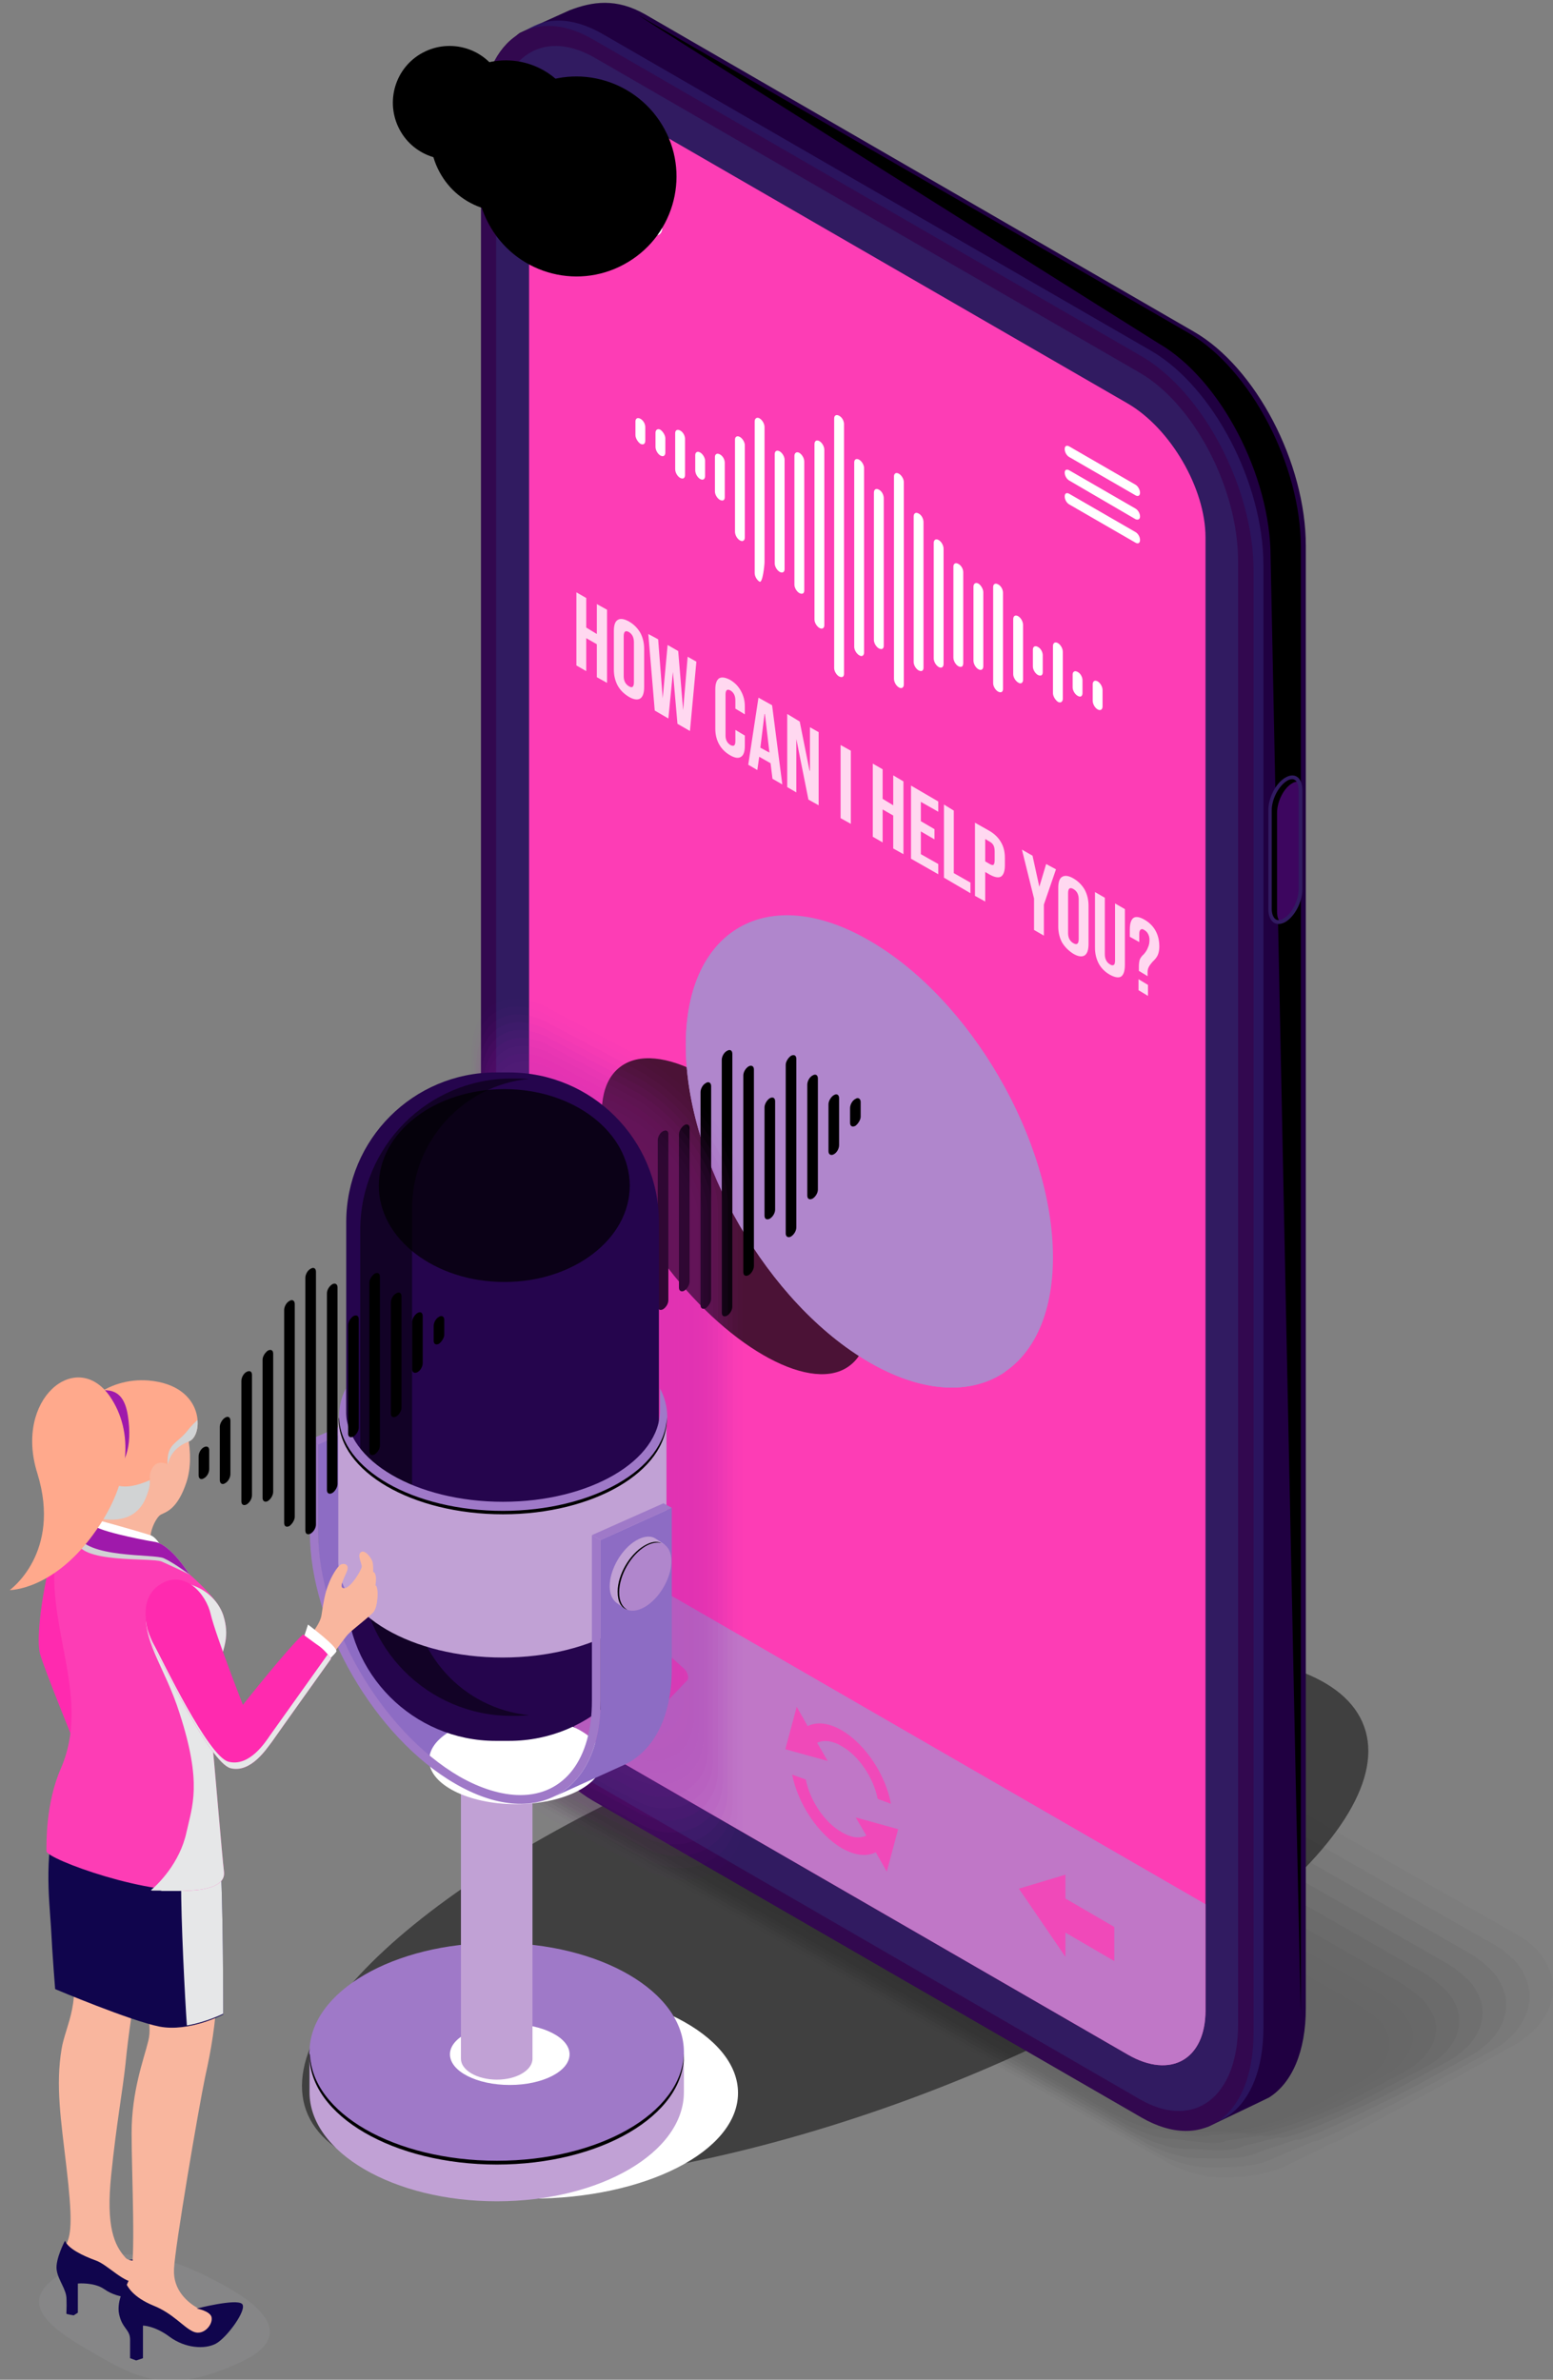 <svg width="267" height="409" viewBox="0 0 267 409" fill="none" xmlns="http://www.w3.org/2000/svg">
<rect x="0" y="0" width="267" height="409" fill="#808080" stroke="none"/>
<g clip-path="url(#clip0_695_463)">
<path style="mix-blend-mode:color-dodge" opacity="0.5" d="M52.628 362.701C58.941 380.09 104.822 379.439 154.998 361.268C205.24 343.032 240.838 314.116 234.525 296.727C228.213 279.273 182.397 279.989 132.155 298.16C81.914 316.395 46.381 345.312 52.628 362.701Z" fill="url(#paint0_radial_695_463)"/>
<g opacity="0.2">
<path opacity="0.09" d="M84.387 286.241L95.125 280.249C95.516 280.054 115.625 269.048 116.016 269.308L122.914 265.921C126.038 264.098 130.593 263.512 134.563 263.512C137.947 263.512 141.657 264.554 144.13 265.987L192.419 293.535L202.701 299.397L261.273 332.742C263.16 333.849 264.917 335.543 265.763 337.236C266.544 338.538 266.935 339.906 267 341.404C267.13 345.312 264.722 348.959 260.427 351.434L249.754 357.425C249.298 357.686 229.254 368.627 228.863 368.432L221.965 371.819C218.841 373.577 214.285 374.228 210.316 374.228C206.866 374.228 203.222 373.121 200.749 371.688L152.46 344.205L142.177 338.343L83.606 304.933C81.719 303.826 79.962 302.132 79.05 300.504C78.335 299.202 77.879 297.769 77.879 296.271C77.749 292.428 80.157 288.716 84.387 286.241Z" fill="black"/>
<path opacity="0.18" d="M85.493 287.088L95.906 281.357C96.752 280.836 115.56 270.936 116.341 271.392L122.979 268.592C125.777 267.029 130.658 266.898 134.238 266.898C137.296 266.898 141.266 268.201 143.479 269.504L190.336 296.206L200.293 301.937L257.173 334.37C258.865 335.347 260.817 337.106 261.663 338.604C262.379 339.841 262.835 341.209 262.965 342.576C263.16 346.354 260.882 349.936 256.717 352.346L246.304 358.077C245.393 358.598 226.65 368.497 225.869 368.041L219.166 370.842C216.368 372.47 211.487 372.535 207.973 372.535C204.849 372.535 200.944 371.232 198.731 369.93L151.874 343.228L141.852 337.497L85.038 305.063C83.346 304.086 81.393 302.328 80.547 300.83C79.831 299.592 79.311 298.29 79.246 296.857C78.985 293.145 81.263 289.563 85.493 287.088Z" fill="black"/>
<path opacity="0.27" d="M86.535 287.935L96.687 282.399C97.989 281.682 115.495 272.825 116.601 273.476L123.109 271.327C125.582 269.894 130.723 270.285 133.912 270.285C136.646 270.285 140.811 271.848 142.828 273.02L188.254 298.941L197.95 304.477L253.073 335.933C254.569 336.845 256.717 338.669 257.498 339.971C258.214 341.209 258.8 342.446 258.93 343.814C259.255 347.331 257.108 350.848 252.942 353.257L242.855 358.793C241.554 359.51 224.047 368.367 222.876 367.716L216.433 369.865C213.895 371.298 208.754 370.907 205.565 370.907C202.831 370.907 198.666 369.344 196.714 368.171L151.289 342.251L141.592 336.715L86.469 305.193C84.973 304.347 82.825 302.523 82.044 301.221C81.263 299.983 80.743 298.746 80.612 297.378C80.287 293.861 82.435 290.344 86.535 287.935Z" fill="black"/>
<path opacity="0.36" d="M87.641 288.781L97.468 283.441C99.225 282.464 115.43 274.714 116.927 275.56L123.24 274.062C125.387 272.76 130.854 273.672 133.587 273.672C135.995 273.672 140.421 275.495 142.178 276.472L186.171 301.676L195.543 307.017L248.973 337.562C250.275 338.343 252.617 340.232 253.333 341.339C254.049 342.511 254.7 343.684 254.83 344.986C255.286 348.373 253.268 351.759 249.233 354.104L239.406 359.444C237.649 360.486 221.444 368.237 219.882 367.325L213.635 368.888C211.422 370.125 206.021 369.279 203.222 369.279C200.814 369.279 196.389 367.455 194.697 366.413L150.703 341.274L141.267 335.933L87.901 305.389C86.535 304.607 84.257 302.718 83.541 301.611C82.76 300.439 82.174 299.267 81.979 297.964C81.524 294.577 83.541 291.126 87.641 288.781Z" fill="black"/>
<path opacity="0.45" d="M88.682 289.628L98.249 284.548C100.396 283.245 115.365 276.602 117.252 277.644L123.304 276.732C125.192 275.69 130.919 277.058 133.327 277.058C135.344 277.058 140.03 279.142 141.527 279.989L184.088 304.346L193.2 309.557L244.873 339.124C245.979 339.776 248.517 341.795 249.168 342.706C249.949 343.814 250.6 344.921 250.795 346.158C251.38 349.349 249.493 352.736 245.523 355.015L235.957 360.095C233.744 361.398 218.841 368.106 216.954 366.999L210.836 367.911C209.014 368.953 203.222 367.585 200.879 367.585C198.796 367.585 194.176 365.566 192.679 364.654L150.052 340.297L141.006 335.086L89.333 305.519C88.162 304.867 85.623 302.848 85.038 301.937C84.257 300.829 83.606 299.722 83.346 298.55C82.825 295.294 84.712 291.972 88.682 289.628Z" fill="black"/>
<path opacity="0.55" d="M89.724 290.474L99.03 285.59C101.633 284.092 115.3 278.491 117.578 279.794L123.435 279.468C124.997 278.556 130.984 280.445 133.002 280.445C134.694 280.445 139.64 282.724 140.876 283.441L182.006 307.082L190.792 312.097L240.773 340.753C241.684 341.274 244.483 343.358 245.003 344.074C245.784 345.181 246.5 346.158 246.76 347.331C247.476 350.392 245.654 353.648 241.749 355.927L232.508 360.812C229.905 362.31 216.238 367.911 213.96 366.608L208.103 366.934C206.541 367.846 200.489 365.957 198.536 365.957C196.779 365.957 191.898 363.678 190.662 362.961L149.467 339.32L140.681 334.305L90.765 305.649C89.789 305.128 87.055 303.044 86.47 302.328C85.754 301.22 84.973 300.244 84.713 299.071C84.062 296.01 85.819 292.754 89.724 290.474Z" fill="black"/>
<path opacity="0.64" d="M90.83 291.321L99.811 286.697C102.869 284.873 115.234 280.314 117.838 281.878L123.5 282.203C124.801 281.487 131.114 283.831 132.676 283.831C134.042 283.831 139.184 286.371 140.225 286.957L179.923 309.752L188.449 314.637L236.673 342.316C237.454 342.772 240.382 344.856 240.838 345.507C241.619 346.549 242.4 347.396 242.725 348.503C243.506 351.434 241.879 354.56 238.039 356.774L229.058 361.463C226 363.222 213.634 367.781 210.966 366.283L205.304 365.957C204.068 366.673 197.755 364.329 196.128 364.329C194.761 364.329 189.62 361.724 188.644 361.203L148.881 338.343L140.42 333.524L92.196 305.779C91.415 305.389 88.422 303.239 87.966 302.653C87.185 301.611 86.404 300.764 86.144 299.657C85.298 296.727 86.99 293.535 90.83 291.321Z" fill="black"/>
<path opacity="0.73" d="M91.872 292.168L100.592 287.739C104.042 285.72 115.17 282.203 118.164 283.962L123.63 284.874C124.542 284.353 131.18 287.218 132.351 287.218C133.392 287.218 138.794 290.019 139.51 290.475L177.907 312.488L186.042 317.177L232.573 343.944C233.159 344.27 236.413 346.354 236.673 346.875C237.715 347.656 238.365 348.633 238.691 349.675C239.602 352.411 238.04 355.537 234.265 357.686L225.61 362.18C222.096 364.134 211.032 367.651 207.973 365.892L202.507 364.98C201.596 365.501 194.957 362.636 193.786 362.636C192.745 362.636 187.343 359.835 186.627 359.444L148.296 337.366L140.096 332.677L93.564 305.975C93.043 305.649 89.724 303.5 89.464 303.044C88.488 302.198 87.837 301.221 87.511 300.244C86.6 297.443 88.097 294.382 91.872 292.168Z" fill="black"/>
<path opacity="0.82" d="M92.978 293.014L101.373 288.781C105.278 286.502 115.105 284.092 118.489 286.046L123.76 287.609C124.346 287.283 131.244 290.605 132.09 290.605C132.741 290.605 138.403 293.666 138.858 293.926L175.824 315.223L183.698 319.717L228.473 345.507C228.863 345.768 232.378 347.917 232.573 348.242C233.549 349.024 234.265 349.871 234.655 350.847C235.632 353.453 234.2 356.448 230.555 358.598L222.16 362.831C218.255 365.11 208.428 367.52 205.044 365.566L199.773 364.003C199.122 364.329 192.224 361.007 191.443 361.007C190.727 361.007 185.13 357.946 184.609 357.686L147.709 336.389L139.835 331.895L94.995 306.105C94.67 305.844 91.155 303.695 90.96 303.37C89.919 302.588 89.268 301.741 88.877 300.764C87.836 298.159 89.268 295.164 92.978 293.014Z" fill="black"/>
<path opacity="0.91" d="M94.019 293.926L102.154 289.888C106.514 287.348 115.04 285.981 118.814 288.13L123.826 290.344C124.151 290.149 131.375 293.991 131.765 293.991C132.091 293.991 138.013 297.313 138.208 297.443L173.741 317.893L181.291 322.257L224.373 347.135C224.568 347.2 228.278 349.415 228.408 349.61C229.449 350.326 230.165 351.108 230.556 352.02C231.727 354.495 230.426 357.36 226.781 359.444L218.711 363.482C214.351 366.022 205.826 367.39 202.051 365.176L196.975 363.026C196.649 363.222 189.491 359.379 189.1 359.379C188.71 359.379 182.852 356.058 182.592 355.927L147.059 335.412L139.51 331.049L96.427 306.235C96.232 306.105 92.522 303.891 92.457 303.76C91.416 303.044 90.635 302.197 90.245 301.351C89.073 298.876 90.44 296.01 94.019 293.926Z" fill="black"/>
<path d="M199.057 364.85L146.473 334.5L93.954 304.086C89.788 301.676 90.309 297.508 95.125 294.773L102.935 290.93C107.685 288.13 114.974 287.869 119.074 290.279L171.658 320.628L224.242 350.978C228.408 353.387 227.887 357.555 223.071 360.356L215.262 364.198C210.446 366.934 203.222 367.259 199.057 364.85Z" fill="black"/>
</g>
<path d="M205.24 359.705L110.94 305.194C100.332 299.072 91.676 282.594 91.676 268.397V17.07C91.676 9.841 85.754 8.278 89.333 5.673C89.528 5.542 97.793 1.83 97.924 1.765C101.828 0.267 105.928 -0.384 110.94 2.481L205.24 56.993C215.913 63.115 224.503 79.592 224.503 93.79V345.117C224.503 352.671 222.095 358.012 218.19 360.487C217.995 360.617 207.973 365.371 207.713 365.502C204.328 366.609 209.925 362.375 205.24 359.705Z" fill="url(#paint1_linear_695_463)"/>
<path style="mix-blend-mode:color-dodge" d="M204.394 57.254L110.094 2.807C105.083 -0.124 199.187 59.012 199.187 59.012C209.795 65.134 218.451 81.676 218.451 95.809C218.451 95.809 223.657 352.932 223.657 345.377V94.116C223.657 79.918 215.002 63.441 204.394 57.254Z" fill="url(#paint2_radial_695_463)"/>
<path style="mix-blend-mode:screen" opacity="0.6" d="M197.951 363.027L103.651 308.58C92.978 302.393 84.388 285.916 84.388 271.718V20.456C84.388 6.259 92.978 -0.319 103.651 5.868L197.951 60.314C208.559 66.501 217.215 82.979 217.215 97.177V348.438C217.215 362.636 208.559 369.148 197.951 363.027Z" fill="url(#paint3_radial_695_463)"/>
<path d="M196.259 363.938L101.959 309.492C91.351 303.305 82.695 286.827 82.695 272.63V21.303C82.695 7.17 91.351 0.593 101.959 6.78L196.259 61.226C206.867 67.413 215.522 83.89 215.522 98.088V349.35C215.522 363.547 206.867 370.06 196.259 363.938Z" fill="#32084F"/>
<path d="M85.299 274.323V22.671C85.299 10.232 92.913 4.566 102.219 9.906L195.999 64.092C205.305 69.498 212.854 83.956 212.854 96.395V347.982C212.854 360.422 205.305 366.153 195.999 360.812L102.219 306.561C92.913 301.221 85.299 286.763 85.299 274.323Z" fill="url(#paint4_linear_695_463)"/>
<path d="M89.073 275.821V25.471C89.073 15.116 95.386 10.297 103.195 14.791L195.022 67.869C202.832 72.363 209.145 84.477 209.145 94.897V345.182C209.145 355.602 202.832 360.422 195.022 355.928L103.195 302.849C95.386 298.355 89.073 286.242 89.073 275.821Z" fill="url(#paint5_linear_695_463)"/>
<path d="M104.236 17.591C96.882 13.357 90.96 16.744 90.96 25.145V278.361C90.96 286.762 96.882 297.052 104.236 301.351L193.916 353.127C201.269 357.36 207.257 353.974 207.257 345.507V92.357C207.257 83.956 201.269 73.665 193.916 69.367L104.236 17.591Z" fill="url(#paint6_linear_695_463)"/>
<g style="mix-blend-mode:multiply" opacity="0.8">
<path d="M90.96 260.125V278.361C90.96 286.762 96.882 297.052 104.236 301.351L193.916 353.127C201.269 357.36 207.257 353.974 207.257 345.507V327.271L90.96 260.125Z" fill="#B086CC"/>
</g>
<path d="M218.061 156.247V139.249C218.061 137.1 219.362 134.56 220.989 133.648C222.616 132.671 223.918 133.648 223.918 135.862V152.795C223.918 155.01 222.616 157.485 220.989 158.461C219.362 159.373 218.061 158.396 218.061 156.247Z" fill="url(#paint7_linear_695_463)"/>
<path d="M219.818 158.136C218.972 158.136 218.646 157.094 218.646 156.247V139.249C218.646 137.295 219.883 135.015 221.315 134.169C221.618 133.995 221.9 133.908 222.161 133.908C223.007 133.908 223.267 134.95 223.267 135.862V152.795C223.267 154.749 222.096 157.094 220.664 157.875C220.36 158.049 220.078 158.136 219.818 158.136Z" fill="url(#paint8_linear_695_463)"/>
<path style="mix-blend-mode:color-dodge" d="M219.558 156.638V139.705C219.558 137.751 220.729 135.406 222.161 134.625C222.421 134.451 222.681 134.364 222.942 134.364C222.746 134.104 222.486 133.908 222.161 133.908C221.9 133.908 221.618 133.995 221.315 134.169C219.883 135.015 218.646 137.295 218.646 139.249V156.247C218.646 157.094 218.972 158.136 219.818 158.136C219.861 158.136 219.883 158.136 219.883 158.136C219.623 157.745 219.558 157.159 219.558 156.638Z" fill="url(#paint9_radial_695_463)"/>
<path style="mix-blend-mode:color-dodge" opacity="0.7" d="M106.579 183.405C100.202 188.29 103.911 203.725 114.845 217.923C125.778 232.055 139.835 239.61 146.148 234.66C152.526 229.776 148.816 214.275 137.883 200.143C126.949 185.945 112.957 178.455 106.579 183.405Z" fill="url(#paint10_radial_695_463)"/>
<g style="mix-blend-mode:multiply">
<path d="M149.467 161.653C132.091 151.558 117.903 159.634 117.903 179.628C117.903 199.622 132.091 224.11 149.467 234.139C166.908 244.234 181.03 236.093 181.03 216.099C181.03 196.105 166.908 171.682 149.467 161.653Z" fill="#B086CC"/>
</g>
<g style="mix-blend-mode:multiply">
<path d="M155.91 231.665C138.468 221.57 124.346 197.147 124.346 177.153C124.346 167.775 127.47 161.002 132.546 157.55C123.76 158.917 117.903 166.798 117.903 179.628C117.903 199.622 132.091 224.11 149.467 234.14C158.708 239.48 167.038 239.741 172.83 235.768C167.949 236.484 162.157 235.247 155.91 231.665Z" fill="#B086CC"/>
</g>
<path d="M150.312 205.158C154.608 207.633 158.122 205.614 158.122 200.664V186.857C158.122 181.907 154.608 175.85 150.312 173.31C146.017 170.836 142.503 172.854 142.503 177.804V191.611C142.503 196.561 146.017 202.683 150.312 205.158Z" fill="#B086CC"/>
<path d="M161.767 197.798C161.051 197.408 160.466 197.733 160.466 198.58V202.032C160.466 208.414 155.91 211.019 150.313 207.828C144.716 204.572 140.161 196.756 140.161 190.309V186.857C140.161 186.01 139.575 185.034 138.859 184.578C138.143 184.187 137.558 184.512 137.558 185.359V188.811C137.558 196.105 142.243 204.897 148.361 209.456V216.099C146.799 215.969 145.758 216.881 145.758 218.639L154.869 223.915C154.869 222.156 153.827 220.007 152.266 218.379V211.736C158.383 214.211 163.069 210.824 163.069 203.53V200.078C163.069 199.231 162.483 198.254 161.767 197.798Z" fill="#B086CC"/>
<path d="M183.829 78.55L195.218 85.128C195.673 85.389 195.999 85.193 195.999 84.672C195.999 84.216 195.673 83.565 195.218 83.305L183.829 76.727C183.373 76.466 183.048 76.662 183.048 77.183C183.048 77.704 183.373 78.29 183.829 78.55ZM195.218 87.408L183.829 80.83C183.373 80.569 183.048 80.765 183.048 81.221C183.048 81.742 183.373 82.328 183.829 82.588L195.218 89.231C195.673 89.427 195.999 89.231 195.999 88.775C195.999 88.254 195.673 87.668 195.218 87.408ZM195.218 91.445L183.829 84.868C183.373 84.607 183.048 84.802 183.048 85.323C183.048 85.844 183.373 86.431 183.829 86.691L195.218 93.269C195.673 93.53 195.999 93.334 195.999 92.813C195.999 92.292 195.673 91.706 195.218 91.445Z" fill="white"/>
<path d="M113.868 39.083C113.868 40.321 113.022 40.776 111.981 40.19C110.94 39.604 110.094 38.106 110.094 36.869C110.094 35.696 110.94 35.175 111.981 35.827C113.022 36.413 113.868 37.911 113.868 39.083Z" fill="white"/>
<path d="M108.141 35.761C108.141 36.934 107.295 37.455 106.254 36.868C105.212 36.217 104.366 34.784 104.366 33.547C104.366 32.375 105.212 31.854 106.254 32.505C107.295 33.091 108.141 34.524 108.141 35.761Z" fill="white"/>
<path d="M102.414 32.44C102.414 33.612 101.568 34.133 100.527 33.482C99.486 32.896 98.64 31.463 98.64 30.226C98.64 29.053 99.486 28.532 100.527 29.118C101.568 29.77 102.414 31.203 102.414 32.44Z" fill="white"/>
<g style="mix-blend-mode:color-dodge" opacity="0.8">
<path d="M147.124 312.358L148.947 315.484C147.775 316.005 146.343 315.874 144.716 314.897C141.723 313.204 139.25 309.427 138.534 305.845L136.191 304.998C137.167 309.948 140.616 315.223 144.716 317.633C146.994 318.935 149.012 319.131 150.574 318.349L152.461 321.671L154.413 314.376L147.124 312.358ZM140.486 299.527C141.593 299.006 143.089 299.137 144.716 300.114C147.71 301.807 150.183 305.584 150.899 309.166L153.177 310.013C152.266 305.063 148.816 299.788 144.716 297.378C142.439 296.076 140.421 295.88 138.859 296.662L136.972 293.34L135.02 300.635L142.308 302.654L140.486 299.527Z" fill="#FD3DB5"/>
</g>
<g style="mix-blend-mode:color-dodge" opacity="0.8">
<path d="M183.178 332.156L191.573 337.041V331.179L183.178 326.295V322.192L175.173 324.602L183.178 336.325V332.156Z" fill="#FD3DB5"/>
</g>
<g style="mix-blend-mode:color-dodge" opacity="0.8">
<path d="M101.894 287.479L107.556 299.853L118.164 288.781C118.489 288.391 118.229 287.349 117.643 286.828L114.389 283.897C113.999 283.506 113.543 283.441 113.283 283.767L107.556 293.471L105.083 287.479C104.888 286.958 104.432 286.502 104.042 286.437L102.35 286.111C101.764 285.981 101.569 286.697 101.894 287.479Z" fill="#FD3DB5"/>
</g>
<path style="mix-blend-mode:color-dodge" d="M107.23 45.465C115.626 40.971 118.749 30.551 114.259 22.215C109.768 13.878 99.356 10.687 91.026 15.181C82.63 19.675 79.507 30.095 83.997 38.431C88.487 46.833 98.9 49.959 107.23 45.465Z" fill="url(#paint11_radial_695_463)"/>
<path style="mix-blend-mode:color-dodge" d="M93.108 34.849C99.421 31.463 101.829 23.582 98.445 17.2C95.061 10.883 87.121 8.538 80.808 11.925C74.496 15.311 72.153 23.192 75.537 29.509C78.921 35.892 86.796 38.236 93.108 34.849Z" fill="url(#paint12_radial_695_463)"/>
<path style="mix-blend-mode:color-dodge" d="M81.914 26.253C86.665 23.713 88.422 17.786 85.884 13.032C83.346 8.278 77.424 6.519 72.673 9.059C67.922 11.599 66.165 17.526 68.703 22.28C71.241 27.034 77.163 28.793 81.914 26.253Z" fill="url(#paint13_radial_695_463)"/>
<path d="M110.094 71.972C109.639 71.712 109.248 71.907 109.248 72.428V74.773C109.248 75.294 109.639 75.945 110.094 76.271C110.615 76.531 110.94 76.271 110.94 75.75V73.405C110.94 72.884 110.615 72.233 110.094 71.972Z" fill="white"/>
<path d="M113.543 73.861C113.088 73.6 112.697 73.861 112.697 74.382V76.792C112.697 77.378 113.088 78.029 113.543 78.29C113.999 78.55 114.389 78.355 114.389 77.769V75.359C114.389 74.838 113.999 74.187 113.543 73.861Z" fill="white"/>
<path d="M116.927 73.991C116.472 73.731 116.081 73.926 116.081 74.447V80.634C116.081 81.221 116.472 81.872 116.927 82.132C117.448 82.393 117.773 82.197 117.773 81.611V75.424C117.773 74.903 117.448 74.252 116.927 73.991Z" fill="white"/>
<path d="M120.376 77.769C119.921 77.508 119.53 77.704 119.53 78.225V80.83C119.53 81.416 119.921 82.067 120.376 82.328C120.832 82.588 121.222 82.393 121.222 81.807V79.201C121.222 78.68 120.832 78.029 120.376 77.769Z" fill="white"/>
<path d="M123.76 78.094C123.305 77.834 122.914 78.029 122.914 78.55V84.477C122.914 84.998 123.305 85.649 123.76 85.91C124.281 86.17 124.606 85.975 124.606 85.454V79.527C124.606 79.006 124.281 78.355 123.76 78.094Z" fill="white"/>
<path d="M127.209 75.098C126.754 74.838 126.363 75.033 126.363 75.554V91.38C126.363 91.966 126.754 92.618 127.209 92.878C127.665 93.139 128.055 92.943 128.055 92.357V76.531C128.055 76.01 127.665 75.359 127.209 75.098Z" fill="white"/>
<path d="M130.594 71.907C130.139 71.646 129.748 71.907 129.748 72.428V98.479C129.748 99.065 130.139 99.716 130.594 99.977C131.115 100.237 131.44 97.176 131.44 96.59V73.405C131.44 72.884 131.115 72.233 130.594 71.907Z" fill="white"/>
<path d="M134.043 77.573C133.588 77.313 133.197 77.508 133.197 78.029V96.851C133.197 97.372 133.588 98.023 134.043 98.284C134.499 98.544 134.889 98.349 134.889 97.828V79.006C134.889 78.485 134.499 77.834 134.043 77.573Z" fill="white"/>
<path d="M137.427 77.834C136.972 77.573 136.581 77.834 136.581 78.355V100.498C136.581 101.019 136.972 101.67 137.427 101.931C137.948 102.191 138.273 101.996 138.273 101.475V79.332C138.273 78.811 137.948 78.159 137.427 77.834Z" fill="white"/>
<path d="M140.876 75.815C140.421 75.554 140.03 75.75 140.03 76.336V106.49C140.03 107.011 140.421 107.662 140.876 107.923C141.332 108.183 141.722 107.988 141.722 107.467V77.313C141.722 76.727 141.332 76.075 140.876 75.815Z" fill="white"/>
<path d="M144.26 71.451C143.805 71.191 143.414 71.386 143.414 71.907V114.826C143.414 115.347 143.805 115.998 144.26 116.259C144.781 116.519 145.106 116.324 145.106 115.803V72.884C145.106 72.363 144.781 71.712 144.26 71.451Z" fill="white"/>
<path d="M147.709 79.006C147.254 78.746 146.863 78.941 146.863 79.462V111.179C146.863 111.7 147.254 112.351 147.709 112.612C148.165 112.937 148.555 112.677 148.555 112.156V80.439C148.555 79.918 148.165 79.266 147.709 79.006Z" fill="white"/>
<path d="M151.094 84.151C150.639 83.89 150.248 84.086 150.248 84.672V110.006C150.248 110.527 150.639 111.179 151.094 111.439C151.615 111.7 151.94 111.504 151.94 110.983V85.649C151.94 85.063 151.615 84.411 151.094 84.151Z" fill="white"/>
<path d="M154.543 81.416C154.088 81.155 153.697 81.35 153.697 81.872V116.65C153.697 117.236 154.088 117.887 154.543 118.148C154.999 118.408 155.389 118.213 155.389 117.626V82.849C155.389 82.328 154.999 81.676 154.543 81.416Z" fill="white"/>
<path d="M157.927 88.254C157.472 87.993 157.081 88.189 157.081 88.775V113.784C157.081 114.305 157.472 114.956 157.927 115.217C158.448 115.477 158.773 115.282 158.773 114.761V89.752C158.773 89.166 158.448 88.514 157.927 88.254Z" fill="white"/>
<path d="M161.376 92.813C160.921 92.552 160.53 92.748 160.53 93.334V113.133C160.53 113.719 160.921 114.37 161.376 114.631C161.832 114.891 162.222 114.696 162.222 114.11V94.311C162.222 93.725 161.832 93.073 161.376 92.813Z" fill="white"/>
<path d="M164.76 96.916C164.305 96.656 163.914 96.851 163.914 97.372V113.003C163.914 113.589 164.305 114.24 164.76 114.501C165.281 114.761 165.606 114.566 165.606 113.98V98.349C165.606 97.828 165.281 97.177 164.76 96.916Z" fill="white"/>
<path d="M168.209 100.303C167.754 100.042 167.363 100.303 167.363 100.824V113.524C167.363 114.11 167.754 114.761 168.209 115.022C168.665 115.282 169.055 115.087 169.055 114.501V101.801C169.055 101.28 168.665 100.563 168.209 100.303Z" fill="white"/>
<path d="M171.594 100.433C171.139 100.172 170.748 100.368 170.748 100.889V117.431C170.748 117.952 171.139 118.603 171.594 118.864C172.115 119.124 172.44 118.929 172.44 118.408V101.866C172.44 101.345 172.115 100.693 171.594 100.433Z" fill="white"/>
<path d="M175.043 105.904C174.588 105.643 174.197 105.839 174.197 106.425V115.868C174.197 116.389 174.588 117.041 175.043 117.301C175.499 117.627 175.889 117.366 175.889 116.845V107.402C175.889 106.816 175.499 106.164 175.043 105.904Z" fill="white"/>
<path d="M178.427 111.179C177.972 110.918 177.581 111.114 177.581 111.635V114.565C177.581 115.086 177.972 115.738 178.427 115.998C178.948 116.259 179.273 116.063 179.273 115.542V112.612C179.273 112.091 178.948 111.439 178.427 111.179Z" fill="white"/>
<path d="M181.876 110.528C181.421 110.267 181.03 110.463 181.03 111.049V119.125C181.03 119.646 181.421 120.297 181.876 120.623C182.332 120.883 182.722 120.623 182.722 120.101V112.026C182.722 111.44 182.332 110.788 181.876 110.528Z" fill="white"/>
<path d="M185.26 115.477C184.805 115.217 184.414 115.412 184.414 115.933V118.147C184.414 118.668 184.805 119.32 185.26 119.58C185.781 119.906 186.106 119.645 186.106 119.124V116.91C186.106 116.389 185.781 115.738 185.26 115.477Z" fill="white"/>
<path d="M188.709 117.105C188.254 116.845 187.863 117.04 187.863 117.626V120.427C187.863 121.013 188.254 121.664 188.709 121.925C189.165 122.185 189.555 121.99 189.555 121.404V118.603C189.555 118.017 189.165 117.366 188.709 117.105Z" fill="white"/>
<g style="mix-blend-mode:screen">
<path d="M88.292 228.408C87.771 228.669 87.381 228.473 87.381 227.887V222.286C87.381 221.7 87.771 221.049 88.292 220.723C88.813 220.463 89.203 220.658 89.203 221.244V226.845C89.203 227.431 88.813 228.082 88.292 228.408Z" fill="url(#paint14_radial_695_463)"/>
<path d="M91.936 228.474C91.481 228.799 91.025 228.539 91.025 227.953V217.988C91.025 217.402 91.481 216.686 91.936 216.425C92.457 216.099 92.848 216.36 92.848 216.946V226.911C92.848 227.497 92.457 228.213 91.936 228.474Z" fill="url(#paint15_radial_695_463)"/>
<path d="M95.645 224.24C95.125 224.501 94.734 224.305 94.734 223.719V217.988C94.734 217.402 95.125 216.75 95.645 216.425C96.101 216.164 96.557 216.36 96.557 216.946V222.677C96.557 223.198 96.101 223.914 95.645 224.24Z" fill="url(#paint16_radial_695_463)"/>
<path d="M99.29 225.868C98.769 226.194 98.379 225.933 98.379 225.347V212.061C98.379 211.54 98.769 210.824 99.29 210.498C99.811 210.237 100.201 210.433 100.201 211.019V224.305C100.201 224.891 99.811 225.608 99.29 225.868Z" fill="url(#paint17_radial_695_463)"/>
<path d="M103 221.635C102.479 221.895 102.089 221.635 102.089 221.114V212.126C102.089 211.54 102.479 210.824 103 210.563C103.456 210.238 103.846 210.498 103.846 211.084V220.007C103.846 220.593 103.456 221.309 103 221.635Z" fill="url(#paint18_radial_695_463)"/>
<path d="M106.645 217.923C106.124 218.248 105.733 217.988 105.733 217.402V211.54C105.733 210.954 106.124 210.237 106.645 209.977C107.165 209.716 107.556 209.912 107.556 210.498V216.359C107.556 216.946 107.165 217.662 106.645 217.923Z" fill="url(#paint19_radial_695_463)"/>
<path d="M110.289 221.375C109.833 221.7 109.378 221.44 109.378 220.854V203.855C109.378 203.269 109.833 202.553 110.289 202.292C110.81 201.967 111.2 202.227 111.2 202.813V219.812C111.2 220.398 110.81 221.114 110.289 221.375Z" fill="url(#paint20_radial_695_463)"/>
<path d="M113.998 225.021C113.477 225.282 113.087 225.087 113.087 224.5V195.975C113.087 195.388 113.477 194.672 113.998 194.412C114.519 194.151 114.909 194.346 114.909 194.933V223.458C114.909 224.045 114.519 224.696 113.998 225.021Z" fill="url(#paint21_radial_695_463)"/>
<path d="M117.643 221.83C117.187 222.091 116.731 221.895 116.731 221.309V194.933C116.731 194.346 117.187 193.695 117.643 193.37C118.163 193.109 118.554 193.304 118.554 193.891V220.267C118.554 220.788 118.163 221.505 117.643 221.83Z" fill="url(#paint22_radial_695_463)"/>
<path d="M121.353 224.826C120.832 225.087 120.441 224.891 120.441 224.305V187.703C120.441 187.117 120.832 186.401 121.353 186.14C121.808 185.815 122.264 186.075 122.264 186.661V223.263C122.264 223.784 121.808 224.5 121.353 224.826Z" fill="url(#paint23_radial_695_463)"/>
<path d="M124.997 226.129C124.476 226.389 124.086 226.194 124.086 225.608V182.168C124.086 181.582 124.476 180.865 124.997 180.605C125.518 180.279 125.908 180.54 125.908 181.126V224.566C125.908 225.152 125.518 225.803 124.997 226.129Z" fill="url(#paint24_radial_695_463)"/>
<path d="M128.706 219.16C128.185 219.421 127.795 219.225 127.795 218.639V184.838C127.795 184.252 128.185 183.6 128.706 183.275C129.162 183.014 129.617 183.21 129.617 183.796V217.597C129.617 218.183 129.162 218.9 128.706 219.16Z" fill="url(#paint25_radial_695_463)"/>
<path d="M132.351 209.456C131.83 209.717 131.439 209.521 131.439 208.935V190.309C131.439 189.788 131.83 189.071 132.351 188.746C132.871 188.485 133.262 188.68 133.262 189.267V207.893C133.262 208.479 132.871 209.13 132.351 209.456Z" fill="url(#paint26_radial_695_463)"/>
<path d="M135.995 212.517C135.54 212.778 135.084 212.582 135.084 211.996V183.015C135.084 182.428 135.54 181.777 135.995 181.452C136.516 181.191 136.906 181.386 136.906 181.973V210.954C136.906 211.54 136.516 212.192 135.995 212.517Z" fill="url(#paint27_radial_695_463)"/>
<path d="M139.705 206.005C139.184 206.265 138.794 206.07 138.794 205.484V186.401C138.794 185.815 139.184 185.099 139.705 184.838C140.226 184.513 140.616 184.773 140.616 185.359V204.441C140.616 205.028 140.226 205.679 139.705 206.005Z" fill="url(#paint28_radial_695_463)"/>
<path d="M143.35 198.385C142.894 198.645 142.438 198.45 142.438 197.864V189.788C142.438 189.202 142.894 188.485 143.35 188.225C143.87 187.899 144.261 188.16 144.261 188.746V196.822C144.261 197.408 143.87 198.124 143.35 198.385Z" fill="url(#paint29_radial_695_463)"/>
<path d="M147.059 193.5C146.538 193.76 146.147 193.565 146.147 192.979V190.439C146.147 189.853 146.538 189.136 147.059 188.876C147.514 188.55 147.97 188.811 147.97 189.397V191.937C147.97 192.458 147.514 193.174 147.059 193.5Z" fill="url(#paint30_radial_695_463)"/>
</g>
<g style="mix-blend-mode:color-dodge" opacity="0.8">
<path d="M99.096 101.801L100.788 102.778V107.858L102.61 108.965V103.82L104.367 104.797V117.366L102.61 116.389V110.723L100.788 109.681V115.347L99.096 114.37V101.801Z" fill="white"/>
<path fillRule="evenodd" clip-rule="evenodd" d="M106.189 117.822C105.755 116.997 105.538 116.086 105.538 115.087V108.444C105.538 107.445 105.755 106.816 106.189 106.555C106.623 106.251 107.274 106.338 108.141 106.816C108.966 107.293 109.616 107.945 110.094 108.77C110.528 109.595 110.744 110.506 110.744 111.505V118.083C110.744 119.081 110.528 119.733 110.094 120.037C109.616 120.341 108.966 120.254 108.141 119.776C107.274 119.255 106.623 118.604 106.189 117.822ZM108.987 117.236V110.398C108.987 109.573 108.705 108.987 108.141 108.639C107.534 108.292 107.23 108.531 107.23 109.356V116.194C107.23 117.019 107.534 117.605 108.141 117.953C108.705 118.3 108.987 118.061 108.987 117.236Z" fill="white"/>
<path d="M111.461 108.965L113.153 109.877L113.934 119.971V120.037L114.78 110.854L116.602 111.896L117.448 122.055L118.229 112.872L119.726 113.719L118.62 125.637L116.472 124.4L115.691 115.478L114.91 123.488L112.567 122.121L111.461 108.965Z" fill="white"/>
<path d="M123.63 127.917C123.196 127.135 122.979 126.245 122.979 125.246V118.473C122.979 117.518 123.196 116.888 123.63 116.585C124.064 116.324 124.693 116.411 125.518 116.845C126.342 117.323 126.971 117.974 127.405 118.799C127.839 119.58 128.056 120.449 128.056 121.404V122.772L126.429 121.795V120.362C126.429 119.58 126.147 119.016 125.583 118.669C125.019 118.365 124.737 118.603 124.737 119.385V126.419C124.737 127.157 125.019 127.7 125.583 128.047C126.147 128.351 126.429 128.134 126.429 127.396V125.442L128.056 126.419V128.177C128.056 129.176 127.839 129.805 127.405 130.066C126.971 130.37 126.342 130.283 125.518 129.805C124.693 129.328 124.064 128.698 123.63 127.917Z" fill="white"/>
<path fillRule="evenodd" clip-rule="evenodd" d="M130.399 119.906L132.742 121.209L134.499 134.82L132.807 133.844L132.481 131.173L130.529 130.066L130.204 132.346L128.642 131.434L130.399 119.906ZM132.286 129.35L131.505 122.707H131.44L130.724 128.503L132.286 129.35Z" fill="white"/>
<path d="M135.345 122.707L137.492 124.009L139.184 132.476H139.249V124.986L140.746 125.833V138.402L138.989 137.425L136.907 127.005V136.188L135.345 135.276V122.707Z" fill="white"/>
<path d="M144.521 128.047L146.279 129.024V141.593L144.521 140.616V128.047Z" fill="white"/>
<path d="M150.053 131.238L151.745 132.215V137.295L153.567 138.402V133.257L155.324 134.299V146.804L153.567 145.827V140.161L151.745 139.119V144.785L150.053 143.808V131.238Z" fill="white"/>
<path d="M156.626 135.016L161.312 137.751V139.509L158.318 137.816V141.138L160.661 142.505V144.264L158.318 142.896V146.804L161.312 148.497V150.255L156.626 147.585V135.016Z" fill="white"/>
<path d="M162.288 138.272L163.98 139.314V150.06L166.844 151.688V153.512L162.288 150.842V138.272Z" fill="white"/>
<path fillRule="evenodd" clip-rule="evenodd" d="M167.624 141.398L170.162 142.831C171.03 143.352 171.681 144.004 172.115 144.785C172.548 145.523 172.765 146.413 172.765 147.455V148.693C172.765 149.691 172.548 150.343 172.115 150.647C171.681 150.907 171.03 150.798 170.162 150.321L169.381 149.865V154.945L167.624 153.968V141.398ZM170.162 148.497C170.466 148.671 170.683 148.714 170.813 148.628C170.943 148.497 171.008 148.215 171.008 147.781V146.348C171.008 145.914 170.943 145.567 170.813 145.306C170.683 145.046 170.466 144.828 170.162 144.655L169.381 144.199V148.041L170.162 148.497Z" fill="white"/>
<path d="M177.777 154.424L175.694 146.022L177.517 147.065L178.688 152.405L179.859 148.497L181.551 149.409L179.469 155.466V160.806L177.777 159.829V154.424Z" fill="white"/>
<path fillRule="evenodd" clip-rule="evenodd" d="M182.592 161.979C182.158 161.154 181.941 160.242 181.941 159.243V152.6C181.941 151.602 182.158 150.972 182.592 150.711C183.069 150.408 183.72 150.494 184.545 150.972C185.369 151.45 186.02 152.101 186.497 152.926C186.931 153.751 187.148 154.663 187.148 155.661V162.239C187.148 163.238 186.931 163.889 186.497 164.193C186.02 164.497 185.369 164.41 184.545 163.932C183.72 163.411 183.069 162.76 182.592 161.979ZM185.456 161.392V154.554C185.456 153.729 185.152 153.143 184.545 152.796C183.937 152.448 183.633 152.687 183.633 153.512V160.35C183.633 161.175 183.937 161.761 184.545 162.109C185.152 162.456 185.456 162.217 185.456 161.392Z" fill="white"/>
<path d="M188.906 165.625C188.472 164.801 188.255 163.889 188.255 162.89V153.316L189.947 154.293V163.997C189.947 164.431 190.034 164.801 190.207 165.104C190.337 165.365 190.554 165.582 190.858 165.756C191.118 165.929 191.335 165.951 191.509 165.821C191.639 165.734 191.704 165.474 191.704 165.039V155.27L193.396 156.247V165.821C193.396 166.863 193.179 167.536 192.745 167.84C192.311 168.1 191.661 167.992 190.793 167.514C189.969 167.037 189.34 166.407 188.906 165.625Z" fill="white"/>
<path d="M195.804 166.147C195.804 165.713 195.847 165.322 195.934 164.974C196.064 164.627 196.303 164.301 196.65 163.998C196.997 163.607 197.236 163.216 197.366 162.825C197.54 162.478 197.626 162.044 197.626 161.523C197.626 161.132 197.54 160.785 197.366 160.481C197.236 160.22 197.019 160.003 196.715 159.829C196.455 159.656 196.26 159.634 196.129 159.764C195.956 159.851 195.869 160.112 195.869 160.546V161.913L194.242 161.002V159.764C194.242 158.722 194.459 158.049 194.893 157.745C195.327 157.485 195.956 157.593 196.78 158.071C197.605 158.549 198.234 159.178 198.668 159.96C199.101 160.741 199.318 161.653 199.318 162.695C199.318 163.216 199.232 163.694 199.058 164.128C198.885 164.519 198.581 164.909 198.147 165.3C197.843 165.647 197.626 165.951 197.496 166.212C197.366 166.472 197.301 166.755 197.301 167.059V167.775L195.804 166.863V166.147ZM195.739 168.296L197.366 169.273V171.162L195.739 170.185V168.296Z" fill="white"/>
</g>
<g style="mix-blend-mode:multiply" opacity="0.3">
<path opacity="0.05" d="M94.735 173.506C87.186 169.143 81.068 172.66 81.068 181.321V289.172C81.068 297.834 87.186 308.385 94.735 312.683L111.07 321.345C118.619 325.644 127.665 321.736 127.665 313.074V205.158C127.665 196.561 118.619 186.467 111.07 182.168L94.735 173.506Z" fill="url(#paint31_linear_695_463)"/>
<path opacity="0.09" d="M94.735 174.808C87.446 170.575 81.459 173.962 81.459 182.428V288C81.459 296.401 87.446 306.691 94.735 310.925L110.745 319.326C118.034 323.559 126.819 319.717 126.819 311.315V205.744C126.819 197.277 118.034 187.443 110.745 183.21L94.735 174.808Z" fill="url(#paint32_linear_695_463)"/>
<path opacity="0.14" d="M94.8 176.111C87.642 172.008 81.85 175.329 81.85 183.535V286.827C81.85 294.968 87.642 304.998 94.8 309.101L110.354 317.307C117.513 321.475 125.973 317.698 125.973 309.557V206.265C125.973 198.059 117.513 188.485 110.354 184.317L94.8 176.111Z" fill="url(#paint33_linear_695_463)"/>
<path opacity="0.19" d="M94.865 177.414C87.901 173.441 82.239 176.632 82.239 184.643V285.59C82.239 293.601 87.901 303.305 94.865 307.343L110.028 315.353C116.992 319.326 125.127 315.744 125.127 307.733V206.786C125.127 198.775 116.992 189.462 110.028 185.424L94.865 177.414Z" fill="url(#paint34_linear_695_463)"/>
<path opacity="0.24" d="M94.93 178.716C88.162 174.808 82.695 177.934 82.695 185.75V284.418C82.695 292.168 88.162 301.611 94.93 305.519L109.703 313.334C116.472 317.242 124.281 313.725 124.281 305.975V207.307C124.281 199.492 116.472 190.439 109.703 186.531L94.93 178.716Z" fill="url(#paint35_linear_695_463)"/>
<path opacity="0.29" d="M94.996 180.019C88.422 176.241 83.086 179.302 83.086 186.857V283.18C83.086 290.735 88.422 299.983 94.996 303.761L109.313 311.315C115.886 315.093 123.435 311.706 123.435 304.151V207.828C123.435 200.273 115.886 191.416 109.313 187.638L94.996 180.019Z" fill="url(#paint36_linear_695_463)"/>
<path opacity="0.33" d="M95.061 181.321C88.618 177.674 83.477 180.605 83.477 187.964V282.008C83.477 289.302 88.618 298.29 95.061 301.937L108.988 309.297C115.365 313.009 122.589 309.752 122.589 302.393V208.349C122.589 200.99 115.365 192.393 108.988 188.681L95.061 181.321Z" fill="url(#paint37_linear_695_463)"/>
<path opacity="0.38" d="M95.06 182.624C88.877 179.042 83.866 181.907 83.866 189.071V280.771C83.866 287.935 88.877 296.597 95.06 300.179L108.596 307.343C114.844 310.925 121.742 307.733 121.742 300.634V208.87C121.742 201.771 114.844 193.37 108.596 189.788L95.06 182.624Z" fill="url(#paint38_linear_695_463)"/>
<path opacity="0.43" d="M95.125 183.926C89.138 180.475 84.257 183.275 84.257 190.178V279.598C84.257 286.502 89.138 294.903 95.125 298.42L108.271 305.324C114.258 308.775 120.897 305.714 120.897 298.811V209.391C120.897 202.488 114.258 194.347 108.271 190.895L95.125 183.926Z" fill="url(#paint39_linear_695_463)"/>
<path opacity="0.47" d="M95.19 185.229C89.333 181.907 84.647 184.578 84.647 191.286V278.361C84.647 285.069 89.333 293.21 95.19 296.597L107.946 303.305C113.738 306.691 120.116 303.761 120.116 297.053V209.912C120.116 203.269 113.738 195.324 107.946 192.002L95.19 185.229Z" fill="url(#paint40_linear_695_463)"/>
<path opacity="0.53" d="M95.256 186.531C89.594 183.275 85.038 185.88 85.038 192.393V277.189C85.038 283.636 89.594 291.582 95.256 294.838L107.556 301.286C113.217 304.542 119.27 301.742 119.27 295.229V210.433C119.27 203.985 113.217 196.3 107.556 193.044L95.256 186.531Z" fill="url(#paint41_linear_695_463)"/>
<path opacity="0.57" d="M95.321 187.834C89.854 184.708 85.429 187.248 85.429 193.5V276.016C85.429 282.269 89.854 289.889 95.321 293.015L107.23 299.332C112.697 302.458 118.424 299.723 118.424 293.471V210.954C118.424 204.702 112.697 197.277 107.23 194.151L95.321 187.834Z" fill="url(#paint42_linear_695_463)"/>
<path opacity="0.62" d="M95.386 189.202C90.115 186.141 85.819 188.55 85.819 194.607V274.779C85.819 280.836 90.115 288.195 95.386 291.256L106.84 297.313C112.111 300.374 117.578 297.704 117.578 291.712V211.54C117.578 205.483 112.111 198.319 106.84 195.258L95.386 189.202Z" fill="url(#paint43_linear_695_463)"/>
<path opacity="0.67" d="M95.386 190.504C90.31 187.573 86.21 189.918 86.21 195.714V273.607C86.21 279.403 90.31 286.502 95.386 289.433L106.515 295.294C111.591 298.225 116.732 295.75 116.732 289.888V212.061C116.732 206.2 111.591 199.296 106.515 196.366L95.386 190.504Z" fill="url(#paint44_linear_695_463)"/>
<path opacity="0.71" d="M95.45 191.807C90.569 188.941 86.6 191.22 86.6 196.821V272.369C86.6 277.97 90.569 284.808 95.45 287.674L106.188 293.34C111.069 296.141 115.885 293.731 115.885 288.13V212.582C115.885 206.981 111.069 200.273 106.188 197.408L95.45 191.807Z" fill="url(#paint45_linear_695_463)"/>
<path opacity="0.76" d="M95.516 193.109C90.83 190.374 86.99 192.523 86.99 197.929V271.197C86.99 276.603 90.83 283.18 95.516 285.851L105.798 291.321C110.484 294.057 115.039 291.712 115.039 286.372V213.103C115.039 207.698 110.484 201.25 105.798 198.515L95.516 193.109Z" fill="url(#paint46_linear_695_463)"/>
<path opacity="0.81" d="M95.581 194.412C91.09 191.807 87.381 193.891 87.381 199.036V269.959C87.381 275.17 91.09 281.487 95.581 284.092L105.473 289.302C109.963 291.907 114.194 289.758 114.194 284.548V213.624C114.194 208.414 109.963 202.227 105.473 199.622L95.581 194.412Z" fill="url(#paint47_linear_695_463)"/>
<path opacity="0.86" d="M95.646 195.714C91.286 193.174 87.772 195.193 87.772 200.143V268.787C87.772 273.737 91.286 279.794 95.646 282.269L105.148 287.283C109.443 289.823 113.348 287.739 113.348 282.79V214.145C113.348 209.196 109.443 203.204 105.148 200.729L95.646 195.714Z" fill="url(#paint48_linear_695_463)"/>
<path opacity="0.91" d="M95.711 197.017C91.546 194.607 88.227 196.496 88.227 201.25V267.615C88.227 272.304 91.546 278.101 95.711 280.51L104.757 285.33C108.922 287.674 112.566 285.72 112.566 280.966V214.666C112.566 209.912 108.922 204.181 104.757 201.836L95.711 197.017Z" fill="url(#paint49_linear_695_463)"/>
<path opacity="0.95" d="M95.711 198.319C91.806 196.04 88.617 197.864 88.617 202.357V266.378C88.617 270.936 91.806 276.407 95.711 278.687L104.431 283.311C108.336 285.59 111.72 283.767 111.72 279.208V215.187C111.72 210.694 108.336 205.158 104.431 202.878L95.711 198.319Z" fill="url(#paint50_linear_695_463)"/>
<path d="M95.776 199.622C92.001 197.408 89.008 199.166 89.008 203.464V265.205C89.008 269.504 92.001 274.779 95.776 276.928L104.041 281.292C107.816 283.506 110.874 281.748 110.874 277.449V215.708C110.874 211.41 107.816 206.135 104.041 203.985L95.776 199.622Z" fill="url(#paint51_linear_695_463)"/>
</g>
<path style="mix-blend-mode:multiply" d="M126.884 359.705C126.884 369.735 110.94 377.876 91.286 377.876C71.632 377.876 55.688 369.735 55.688 359.705C55.688 349.676 71.632 341.535 91.286 341.535C110.94 341.535 126.884 349.676 126.884 359.705Z" fill="url(#paint52_radial_695_463)"/>
<path d="M117.577 352.541H53.214V359.314C53.214 359.314 53.214 359.51 53.214 359.575C53.214 369.93 67.662 378.331 85.428 378.331C103.195 378.331 117.577 369.93 117.577 359.575C117.577 359.488 117.577 359.401 117.577 359.314V352.541Z" fill="url(#paint53_linear_695_463)"/>
<path d="M53.214 352.671C53.214 363.026 67.662 371.428 85.428 371.428C103.195 371.428 117.577 363.026 117.577 352.671C117.577 342.316 103.195 333.915 85.428 333.915C67.662 333.915 53.214 342.316 53.214 352.671Z" fill="url(#paint54_linear_695_463)"/>
<path style="mix-blend-mode:color-dodge" d="M85.428 371.363C67.857 371.363 53.539 363.157 53.279 352.932C53.236 353.062 53.214 353.17 53.214 353.257C53.214 363.613 67.662 372.014 85.428 372.014C103.195 372.014 117.577 363.613 117.577 353.257C117.577 353.17 117.577 353.062 117.577 352.932C117.252 363.157 103 371.363 85.428 371.363Z" fill="url(#paint55_radial_695_463)"/>
<path style="mix-blend-mode:multiply" d="M97.924 353.062C97.924 355.993 93.303 358.338 87.641 358.338C81.979 358.338 77.358 355.993 77.358 353.062C77.358 350.197 81.979 347.852 87.641 347.852C93.303 347.852 97.924 350.197 97.924 353.062Z" fill="url(#paint56_radial_695_463)"/>
<path d="M91.546 302.588H79.246V353.779V353.844C79.246 355.797 82.044 357.426 85.429 357.426C88.813 357.426 91.546 355.797 91.546 353.844C91.546 353.8 91.546 353.779 91.546 353.779V302.588Z" fill="url(#paint57_linear_695_463)"/>
<path d="M91.351 300.439C77.814 292.689 66.881 273.802 66.881 258.302V242.801H66.816L54.711 248.207V263.772C54.711 279.273 65.644 298.16 79.181 305.91C85.103 309.361 90.505 310.078 94.735 308.45V308.515L95.516 308.124C95.559 308.124 95.603 308.124 95.646 308.124L106.709 303.109C102.479 304.607 97.143 303.826 91.351 300.439Z" fill="url(#paint58_linear_695_463)"/>
<path style="mix-blend-mode:multiply" d="M103.586 302.523C103.586 306.691 96.948 310.078 88.683 310.078C80.483 310.078 73.779 306.691 73.779 302.523C73.779 298.29 80.483 294.903 88.683 294.903C96.948 294.903 103.586 298.29 103.586 302.523Z" fill="url(#paint59_radial_695_463)"/>
<path d="M53.279 247.425L54.711 248.272L66.881 242.801L65.384 242.15L53.279 247.425Z" fill="url(#paint60_linear_695_463)"/>
<path d="M87.511 299.202H85.234C71.046 299.202 59.527 287.674 59.527 273.411V210.042C59.527 195.844 71.046 184.317 85.234 184.317H87.511C101.764 184.317 113.283 195.844 113.283 210.042V273.411C113.283 287.674 101.764 299.202 87.511 299.202Z" fill="url(#paint61_linear_695_463)"/>
<path style="mix-blend-mode:color-dodge" opacity="0.5" d="M70.85 272.564V207.698C70.85 196.105 79.636 186.531 90.96 185.424C90.179 185.381 89.376 185.359 88.552 185.359H87.966C73.584 185.359 61.935 197.017 61.935 211.41V268.787C61.935 283.245 73.584 294.903 87.966 294.903H88.552C89.376 294.903 90.179 294.86 90.96 294.773C79.636 293.666 70.85 284.157 70.85 272.564Z" fill="url(#paint62_radial_695_463)"/>
<path d="M86.405 259.734C70.786 259.734 58.16 252.375 58.16 243.322V268.201C58.16 268.201 58.16 268.331 58.16 268.396C58.16 277.514 70.786 284.874 86.405 284.874C101.959 284.874 114.584 277.514 114.584 268.396C114.584 268.353 114.584 268.288 114.584 268.201V243.322C114.584 252.375 101.959 259.734 86.405 259.734Z" fill="url(#paint63_linear_695_463)"/>
<path d="M94.149 309.231L94.995 308.84C94.735 308.971 94.453 309.101 94.149 309.231Z" fill="url(#paint64_linear_695_463)"/>
<path d="M103.26 264.684V292.298C103.26 300.7 100.136 306.431 95.125 308.841L106.774 303.565C112.111 301.351 115.495 295.49 115.495 286.762V259.148L103.26 264.684Z" fill="url(#paint65_linear_695_463)"/>
<path d="M101.763 263.837V292.298C101.763 302.328 97.078 308.515 89.463 308.515C86.275 308.515 82.63 307.408 78.986 305.324C65.644 297.573 54.711 278.817 54.711 263.447V248.272L53.279 247.425V263.447C53.279 279.273 64.473 298.615 78.27 306.561C92.067 314.572 103.26 308.189 103.26 292.298V264.684L101.763 263.837Z" fill="url(#paint66_linear_695_463)"/>
<path d="M115.495 259.148L103.26 264.684L101.764 263.837L114.064 258.367L115.495 259.148Z" fill="url(#paint67_linear_695_463)"/>
<path d="M113.477 238.633C113.477 240.327 113.477 242.28 113.477 242.346C113.477 251.073 101.373 258.106 86.469 258.106C71.566 258.106 59.462 251.073 59.462 242.346C59.462 242.28 59.462 240.327 59.462 238.633C58.681 240.131 58.29 241.759 58.29 243.453C58.29 252.505 70.915 259.865 86.469 259.865C102.023 259.865 114.714 252.505 114.714 243.453C114.714 241.759 114.258 240.131 113.477 238.633Z" fill="url(#paint68_linear_695_463)"/>
<path d="M104.822 272.63C104.822 274.063 105.343 275.04 106.124 275.561C106.124 275.561 107.36 276.472 107.425 276.472C108.271 276.928 107.686 275.886 108.987 275.17C111.525 273.672 113.543 270.155 113.543 267.289C113.543 265.857 114.844 265.792 114.064 265.336C114.064 265.336 112.632 264.359 112.567 264.359C111.786 263.903 110.614 264.033 109.378 264.749C106.905 266.182 104.822 269.699 104.822 272.63Z" fill="url(#paint69_linear_695_463)"/>
<path d="M106.254 273.607C106.254 276.537 108.271 277.644 110.809 276.212C113.348 274.779 115.43 271.197 115.43 268.331C115.43 265.401 113.348 264.228 110.809 265.726C108.271 267.159 106.254 270.676 106.254 273.607Z" fill="#B086CC"/>
<path style="mix-blend-mode:color-dodge" d="M110.744 265.661C111.981 264.945 112.892 264.814 113.738 265.205C112.957 265.01 112.046 265.14 111.004 265.726C108.466 267.224 106.449 270.741 106.449 273.672C106.449 275.17 106.969 276.212 107.881 276.668C106.774 276.342 106.188 275.3 106.188 273.542C106.188 270.676 108.206 267.159 110.744 265.661Z" fill="url(#paint70_radial_695_463)"/>
<path style="mix-blend-mode:color-dodge" opacity="0.7" d="M108.272 203.79C108.272 212.908 98.64 220.332 86.73 220.332C74.756 220.332 65.124 212.908 65.124 203.79C65.124 194.607 74.756 187.183 86.73 187.183C98.64 187.183 108.272 194.607 108.272 203.79Z" fill="url(#paint71_radial_695_463)"/>
<path style="mix-blend-mode:color-dodge" d="M86.47 259.669C71.046 259.669 58.551 252.505 58.291 243.583C58.291 243.67 58.269 243.757 58.226 243.844C58.226 252.896 70.851 260.256 86.47 260.256C102.024 260.256 114.649 252.896 114.649 243.844C114.649 243.757 114.649 243.67 114.649 243.583C114.389 252.505 101.829 259.669 86.47 259.669Z" fill="url(#paint72_radial_695_463)"/>
<g style="mix-blend-mode:screen">
<path d="M35.058 254.068C34.537 254.394 34.147 254.134 34.147 253.547V250.291C34.147 249.705 34.537 248.988 35.058 248.728C35.578 248.467 35.969 248.663 35.969 249.249V252.505C35.969 253.091 35.578 253.808 35.058 254.068Z" fill="url(#paint73_radial_695_463)"/>
<path d="M38.702 254.915C38.247 255.241 37.791 254.98 37.791 254.394V245.211C37.791 244.625 38.247 243.909 38.702 243.648C39.223 243.323 39.613 243.583 39.613 244.169V253.352C39.613 253.938 39.223 254.655 38.702 254.915Z" fill="url(#paint74_radial_695_463)"/>
<path d="M42.411 258.562C41.891 258.823 41.5 258.627 41.5 258.041V237.331C41.5 236.744 41.891 236.028 42.411 235.768C42.932 235.507 43.322 235.702 43.322 236.289V256.999C43.322 257.585 42.932 258.236 42.411 258.562Z" fill="url(#paint75_radial_695_463)"/>
<path d="M46.056 257.976C45.6 258.237 45.145 258.041 45.145 257.455V233.684C45.145 233.097 45.6 232.446 46.056 232.121C46.576 231.86 46.967 232.055 46.967 232.642V256.413C46.967 256.934 46.576 257.65 46.056 257.976Z" fill="url(#paint76_radial_695_463)"/>
<path d="M49.766 262.274C49.245 262.535 48.855 262.339 48.855 261.753V225.152C48.855 224.566 49.245 223.849 49.766 223.589C50.221 223.263 50.677 223.524 50.677 224.11V260.711C50.677 261.232 50.221 261.949 49.766 262.274Z" fill="url(#paint77_radial_695_463)"/>
<path d="M53.41 263.577C52.889 263.838 52.499 263.642 52.499 263.056V219.616C52.499 219.03 52.889 218.314 53.41 218.053C53.931 217.727 54.321 217.988 54.321 218.574V262.014C54.321 262.6 53.931 263.251 53.41 263.577Z" fill="url(#paint78_radial_695_463)"/>
<path d="M57.119 256.608C56.599 256.869 56.208 256.673 56.208 256.087V222.286C56.208 221.7 56.599 221.049 57.119 220.723C57.575 220.463 58.03 220.658 58.03 221.244V255.045C58.03 255.631 57.575 256.348 57.119 256.608Z" fill="url(#paint79_radial_695_463)"/>
<path d="M60.764 246.904C60.243 247.165 59.852 246.969 59.852 246.383V227.757C59.852 227.236 60.243 226.519 60.764 226.194C61.284 225.933 61.675 226.129 61.675 226.715V245.341C61.675 245.927 61.284 246.579 60.764 246.904Z" fill="url(#paint80_radial_695_463)"/>
<path d="M64.408 249.966C63.953 250.226 63.497 250.031 63.497 249.445V220.463C63.497 219.877 63.953 219.225 64.408 218.9C64.929 218.639 65.319 218.835 65.319 219.421V248.403C65.319 248.989 64.929 249.64 64.408 249.966Z" fill="url(#paint81_radial_695_463)"/>
<path d="M68.118 243.453C67.597 243.713 67.207 243.518 67.207 242.932V223.849C67.207 223.263 67.597 222.547 68.118 222.286C68.639 221.961 69.029 222.221 69.029 222.807V241.89C69.029 242.476 68.639 243.127 68.118 243.453Z" fill="url(#paint82_radial_695_463)"/>
<path d="M71.763 235.833C71.307 236.093 70.852 235.898 70.852 235.312V227.236C70.852 226.65 71.307 225.934 71.763 225.673C72.283 225.347 72.674 225.608 72.674 226.194V234.27C72.674 234.856 72.283 235.572 71.763 235.833Z" fill="url(#paint83_radial_695_463)"/>
<path d="M75.472 230.948C74.951 231.209 74.561 231.013 74.561 230.427V227.887C74.561 227.301 74.951 226.584 75.472 226.324C75.927 225.998 76.383 226.259 76.383 226.845V229.385C76.383 229.906 75.927 230.622 75.472 230.948Z" fill="url(#paint84_radial_695_463)"/>
</g>
<g style="mix-blend-mode:multiply" opacity="0.3">
<path d="M41.565 405.88C28.484 412.067 23.083 408.485 14.688 403.601C6.357 398.781 2.843 394.418 12.605 389.664C22.172 384.974 31.153 388.556 39.548 393.376C47.878 398.195 48.659 402.559 41.565 405.88Z" fill="#939598"/>
</g>
<path d="M8.31 313.855C8.505 317.112 8.765 328.639 11.563 335.999C14.427 343.423 11.889 348.308 11.238 352.346C10.197 358.663 10.783 364.59 11.759 372.991C12.735 381.393 13.386 384.128 12.41 385.951C11.433 387.71 11.498 390.315 16.835 391.813C22.237 393.246 28.549 393.311 27.898 388.361C27.703 386.733 22.822 389.468 21.586 388.035C19.633 385.886 18.202 382.695 19.113 373.838C20.024 364.915 21.065 359.51 21.586 354.625C22.041 349.741 23.017 343.684 23.994 337.236C24.97 330.723 26.011 311.315 26.011 311.315L8.31 313.855Z" fill="#F9B69E"/>
<path d="M15.598 384.714C15.598 382.044 16.249 376.247 16.249 371.688C16.249 367.129 19.438 351.564 18.006 348.373C15.859 343.749 18.787 337.431 18.787 335.022C18.787 332.807 18.657 316.069 18.657 312.422L8.31 313.855C8.505 317.112 8.765 328.639 11.563 335.998C14.427 343.423 11.238 348.112 10.587 352.15C9.546 358.467 10.457 364.199 11.433 372.535C12.41 380.936 12.345 383.932 11.368 385.756C10.392 387.514 11.498 390.315 16.835 391.813C18.202 392.138 19.568 392.464 20.935 392.594L19.698 391.878C19.698 391.878 15.598 387.384 15.598 384.714Z" fill="url(#paint85_linear_695_463)"/>
<path d="M11.173 385.104C11.173 385.104 9.481 388.296 9.741 390.119C10.001 391.943 11.433 393.441 11.433 395.134C11.498 396.827 11.368 397.609 11.433 397.674C11.498 397.739 12.67 397.935 12.67 397.935L13.386 397.479V392.464C13.386 392.464 16.184 392.203 17.941 393.441C20.544 395.264 24.059 395.134 26.076 394.287C28.159 393.376 30.046 388.752 29.851 387.84C29.655 386.863 24.254 388.296 23.408 388.296C22.171 388.361 22.171 388.426 22.171 388.426C22.171 388.426 24.644 388.687 25.295 389.598C25.881 390.51 25.49 391.878 23.473 392.203C21.455 392.594 18.527 389.208 16.444 388.491C14.297 387.71 11.694 386.472 11.173 385.104Z" fill="url(#paint86_linear_695_463)"/>
<path d="M20.154 324.927C21.26 328.053 22.822 334.24 24.189 338.669C25.556 343.032 27.248 347.722 26.467 350.848C25.621 354.039 23.538 359.445 23.538 366.674C23.538 373.903 24.384 389.208 23.278 391.487C22.237 393.767 21.26 395.916 21.846 397.284C22.432 398.651 26.597 399.107 30.567 401.712C34.797 404.513 39.873 398.782 37.856 397.544C35.838 396.372 34.602 397.088 33.886 396.632C32.324 395.721 29.721 393.636 29.916 389.989C30.046 386.342 34.146 362.31 35.252 357.035C36.424 351.76 36.945 348.308 37.4 342.251C37.791 336.129 38.051 327.988 37.4 322.192C36.749 316.46 16.9 316.005 20.154 324.927Z" fill="#F9B69E"/>
<path d="M30.958 401.973L27.964 397.935C27.964 397.935 28.81 395.264 28.354 393.832C27.964 392.334 27.053 391.422 27.053 386.863C27.053 382.369 30.762 362.18 31.608 358.988C32.389 355.797 30.502 352.736 30.762 350.196C31.023 347.656 33.561 340.362 32.91 335.282C32.52 332.221 31.218 324.08 30.242 318.154C30.892 318.197 31.543 318.284 32.194 318.414C26.337 317.112 16.965 318.805 19.178 324.862C20.35 327.988 21.912 334.175 23.278 338.604C24.645 342.967 26.337 347.656 25.491 350.782C24.71 353.974 22.627 359.379 22.627 366.608C22.627 373.837 23.408 389.142 22.367 391.422C21.326 393.701 20.35 395.851 20.935 397.218C21.456 398.586 26.597 399.107 30.567 401.712C31.738 402.494 32.91 402.624 34.081 402.363C33.105 402.559 31.999 402.494 30.958 401.973Z" fill="url(#paint87_linear_695_463)"/>
<path d="M15.208 298.355L36.099 299.202C36.099 299.202 37.4 314.181 37.856 319.782C38.377 325.383 38.377 346.224 38.377 346.224C38.377 346.224 32.52 349.285 27.443 348.308C22.432 347.331 9.481 341.86 9.481 341.86C9.481 341.86 9.026 336.324 8.766 331.244C8.44 325.969 7.464 318.675 10.132 309.362C11.564 304.347 15.208 298.355 15.208 298.355Z" fill="url(#paint88_linear_695_463)"/>
<path d="M21.716 392.529C21.716 392.529 19.959 395.33 20.479 397.739C21 400.214 22.366 400.345 22.366 402.103C22.366 403.861 22.366 405.294 22.366 405.294L23.408 405.685L24.579 405.294V399.693C24.579 399.693 26.597 399.693 29.2 401.647C31.868 403.601 35.187 403.796 37.075 402.819C38.962 401.843 42.541 396.958 41.63 395.981C40.654 395.004 33.821 396.763 33.821 396.763C33.821 396.763 36.033 397.153 36.359 398.195C36.684 399.498 34.992 401.517 33.235 400.735C31.478 399.954 29.786 397.609 26.336 396.242C22.887 394.809 21.976 393.05 21.716 392.529Z" fill="url(#paint89_linear_695_463)"/>
<g style="mix-blend-mode:multiply">
<path d="M37.856 319.782C37.4 314.702 36.294 301.872 36.099 299.527L31.738 300.309C31.738 300.309 31.348 316.46 31.153 323.82C31.087 329.551 31.803 343.553 32.129 348.112C35.513 347.526 38.376 346.093 38.376 346.093C38.376 346.093 38.376 325.383 37.856 319.782Z" fill="#E6E7E8"/>
</g>
<path d="M9.937 264.229C8.31 267.876 5.902 280.51 6.878 284.223C7.529 286.697 13.321 300.895 13.321 300.895L18.137 294.122L9.937 264.229Z" fill="url(#paint90_linear_695_463)"/>
<path d="M28.289 266.964C30.372 268.787 37.14 273.802 38.377 277.579C39.548 281.292 38.442 283.05 37.791 285.916C37.01 289.107 35.773 291.191 36.294 297.248C36.88 303.24 38.246 319.717 38.507 321.671C38.767 323.625 36.619 324.406 34.667 324.732C26.142 326.164 7.984 319.521 7.984 318.154C7.984 316.786 7.854 309.883 10.457 303.956C15.534 292.298 8.44 280.706 9.416 268.592C9.807 263.577 11.824 259.083 15.403 260.19C18.983 261.363 28.289 266.964 28.289 266.964Z" fill="url(#paint91_linear_695_463)"/>
<g style="mix-blend-mode:multiply">
<path d="M37.79 285.916C38.441 283.05 39.547 281.292 38.376 277.579C37.53 275.105 35.187 272.63 31.282 271.979C28.679 271.979 25.946 272.955 25.295 275.951C24.123 281.813 28.289 286.241 30.892 294.513C34.797 306.561 33.039 310.404 32.063 314.897C30.892 320.303 27.052 323.95 25.946 324.862C26.032 324.905 26.119 324.927 26.206 324.927C26.596 324.927 27.009 324.927 27.442 324.927C27.573 324.927 27.703 324.949 27.833 324.992C28.224 324.992 28.614 324.992 29.004 324.992C29.091 324.992 29.178 324.992 29.265 324.992C29.742 324.992 30.176 324.992 30.566 324.992C30.653 324.992 30.718 324.992 30.762 324.992C31.195 324.992 31.586 324.971 31.933 324.927C33.235 324.927 34.211 324.797 34.666 324.732C36.619 324.406 38.766 323.625 38.506 321.671C38.246 319.717 36.879 303.24 36.293 297.248C35.773 291.191 37.009 289.107 37.79 285.916Z" fill="#E6E7E8"/>
</g>
<path d="M29.526 241.043C31.934 242.997 33.626 249.965 32.064 254.72C30.502 259.474 28.485 259.865 27.639 260.321C26.858 260.711 25.166 263.903 26.142 265.791C27.118 267.68 18.658 267.354 16.77 265.791C14.883 264.228 14.818 263.837 14.818 263.837C14.818 263.837 16.77 260.776 15.859 258.562C14.948 256.348 11.108 248.272 15.859 242.671C20.61 237.135 27.183 239.154 29.526 241.043Z" fill="url(#paint92_linear_695_463)"/>
<path d="M16.249 261.102C16.249 261.102 21.846 262.6 25.816 263.837C26.987 264.163 28.158 266.508 28.158 266.508C28.158 266.508 26.336 265.075 24.254 264.879C22.236 264.749 18.396 264.684 17.03 263.772C15.728 262.86 15.924 262.209 15.924 261.949C15.924 261.753 16.249 261.102 16.249 261.102Z" fill="white"/>
<g style="mix-blend-mode:multiply">
<path d="M16.64 260.451C16.64 260.451 13.19 262.47 13.19 264.554C13.19 268.852 26.076 267.615 27.833 268.396C29.46 269.113 32.584 270.611 32.584 270.611C32.584 270.611 29.395 265.465 26.662 265.01C23.928 264.554 20.414 264.879 18.787 264.098C17.16 263.251 16.184 262.991 15.924 261.949C15.729 260.972 16.64 260.451 16.64 260.451Z" fill="#D1D3D4"/>
</g>
<path d="M16.64 260.451C16.64 260.451 12.54 261.753 13.256 263.707C14.753 267.875 26.467 267.029 28.159 267.81C29.786 268.526 32.584 270.611 32.584 270.611C32.584 270.611 29.395 265.465 26.662 265.01C23.929 264.554 16.184 262.991 15.924 261.949C15.729 260.972 16.64 260.451 16.64 260.451Z" fill="url(#paint93_linear_695_463)"/>
<path d="M48.528 286.827C52.758 281.943 55.101 279.338 55.297 277.449C55.557 275.626 55.882 273.737 56.468 272.304C56.989 270.871 57.965 269.308 58.55 268.917C59.136 268.592 60.112 268.852 59.657 270.025C59.201 271.197 58.095 273.02 59.201 272.955C60.308 272.955 62.195 269.764 62.195 269.243C62.195 268.657 61.349 267.224 62.065 266.768C62.716 266.247 63.952 267.81 64.082 268.592C64.212 269.308 64.147 270.155 64.147 270.155C64.147 270.155 64.473 270.155 64.603 270.871C64.733 271.523 64.538 272.499 64.538 272.499C64.538 272.499 64.733 272.369 64.863 273.151C64.993 273.867 64.928 276.342 64.082 277.189C63.171 278.1 60.698 279.989 59.917 280.771C59.071 281.552 53.084 290.084 53.084 290.084L48.528 286.827Z" fill="url(#paint94_linear_695_463)"/>
<path d="M64.147 275.3C63.236 276.212 60.763 278.1 59.982 278.882C59.136 279.598 53.149 288.195 53.149 288.195L49.57 285.59C49.244 285.981 48.854 286.372 48.528 286.828L53.084 290.084C53.084 290.084 59.071 281.552 59.917 280.771C60.698 279.989 63.171 278.1 64.082 277.189C64.863 276.407 64.928 274.323 64.863 273.346C64.733 274.128 64.538 274.909 64.147 275.3Z" fill="#F9B69E"/>
<path d="M52.108 281.813L52.954 279.208C52.954 279.208 58.096 283.05 57.835 283.832C57.705 284.157 55.948 285.851 55.948 285.851L52.108 281.813Z" fill="white"/>
<path d="M52.108 280.901C52.108 280.901 53.93 282.269 54.971 282.985C56.013 283.766 56.924 285.069 56.924 285.069C56.924 285.069 47.617 298.094 46.772 299.332C45.86 300.504 43.127 304.803 39.613 303.891C36.099 302.914 28.159 286.241 26.857 284.027C25.621 281.813 23.148 275.17 27.443 272.369C31.673 269.569 35.448 273.932 36.229 277.449C37.075 281.031 41.76 293.015 41.76 293.015C41.76 293.015 49.375 283.376 52.108 280.901Z" fill="url(#paint95_linear_695_463)"/>
<g style="mix-blend-mode:multiply">
<path d="M56.338 284.353C54.841 286.437 47.227 297.118 46.446 298.225C45.6 299.462 42.867 303.696 39.287 302.784C35.773 301.872 27.833 285.134 26.597 282.92C26.206 282.269 25.751 281.227 25.36 279.989C25.751 281.683 26.402 283.18 26.857 284.027C28.159 286.241 36.098 302.914 39.613 303.891C43.127 304.803 45.86 300.504 46.772 299.332C47.617 298.095 56.924 285.069 56.924 285.069C56.924 285.069 56.663 284.744 56.338 284.353Z" fill="#E6E7E8"/>
</g>
<path d="M63.562 270.676C63.562 270.676 63.106 272.63 62.781 273.086C62.521 273.476 61.805 274.518 61.805 274.518C61.805 274.518 62.846 273.802 63.106 273.086C63.367 272.434 63.562 270.676 63.562 270.676Z" fill="#F9B69E"/>
<path d="M64.278 273.085C64.278 273.085 64.018 274.518 63.692 274.844C63.367 275.17 62.586 275.951 62.586 275.951C62.586 275.951 63.562 275.365 63.953 274.779C64.278 274.193 64.278 273.085 64.278 273.085Z" fill="#F9B69E"/>
<path d="M32.454 247.751C28.939 249.119 29.005 251.789 28.809 251.658C26.401 250.551 25.751 253.091 25.751 253.743C25.751 254.654 26.011 255.175 25.1 257.39C23.668 260.907 20.479 261.623 17.095 260.972C13.711 260.32 9.546 257.52 11.108 248.467C12.214 241.694 18.332 236.679 25.555 237.265C35.382 238.112 34.992 246.839 32.454 247.751Z" fill="url(#paint96_radial_695_463)"/>
<path d="M15.273 239.219C17.877 238.894 21.131 237.917 21.977 243.257C22.823 248.598 21.521 252.636 18.593 253.222C15.664 253.873 15.273 239.219 15.273 239.219Z" fill="url(#paint97_linear_695_463)"/>
<g style="mix-blend-mode:multiply">
<path d="M25.75 254.394C16.704 258.432 16.444 250.356 12.865 244.234H12.539C12.409 244.582 12.257 244.907 12.084 245.211C12.084 245.255 12.084 245.276 12.084 245.276C11.954 245.58 11.823 245.906 11.693 246.253C11.65 246.34 11.607 246.427 11.563 246.514C11.476 246.774 11.411 247.035 11.368 247.295C11.281 247.686 11.194 248.055 11.108 248.403V248.468C10.847 250.161 10.717 251.659 10.782 253.027C11.108 258.497 14.362 260.451 17.095 260.972C20.479 261.623 23.668 260.907 25.1 257.39C25.75 255.762 25.816 255.046 25.75 254.394Z" fill="#D1D3D4"/>
</g>
<path d="M18.853 239.936C13.061 231.73 2.388 240.457 6.423 253.222C10.653 266.898 1.672 273.281 1.672 273.281C1.672 273.281 9.416 273.346 16.64 262.861C22.367 254.589 23.083 246.058 18.853 239.936Z" fill="url(#paint98_radial_695_463)"/>
<g style="mix-blend-mode:multiply">
<path d="M32.453 247.751C33.43 247.425 34.146 245.862 33.95 244.039C33.43 244.56 32.779 245.146 32.258 245.862C30.306 248.272 28.679 248.076 28.809 251.658C29.004 251.789 28.939 249.119 32.453 247.751Z" fill="#D1D3D4"/>
</g>
</g>
<defs>
<radialGradient id="paint0_radial_695_463" cx="0" cy="0" r="1" gradientTransform="matrix(-25615.5 9296.05 -4620.5 -12750.7 -24280.4 -35695.2)" gradientUnits="userSpaceOnUse">
<stop stop-color="#972A74"/>
<stop offset="1"/>
</radialGradient>
<linearGradient id="paint1_linear_695_463" x1="21607.6" y1="36493.6" x2="48318.9" y2="82724.9" gradientUnits="userSpaceOnUse">
<stop offset="0.06" stop-color="#200041"/>
<stop offset="0.47" stop-color="#311B61"/>
<stop offset="0.53" stop-color="#8770B8"/>
<stop offset="0.63" stop-color="#311B61"/>
<stop offset="0.81" stop-color="#200041"/>
<stop offset="1" stop-color="#200041"/>
</linearGradient>
<radialGradient id="paint2_radial_695_463" cx="0" cy="0" r="1" gradientTransform="matrix(10627.7 38997.2 -117356 32029.7 11510 44869.7)" gradientUnits="userSpaceOnUse">
<stop stop-color="#711F56"/>
<stop offset="1"/>
</radialGradient>
<radialGradient id="paint3_radial_695_463" cx="0" cy="0" r="1" gradientUnits="userSpaceOnUse" gradientTransform="translate(22055.7 794.268) scale(27793.2 75701.9)">
<stop stop-color="#AF8AFC"/>
<stop offset="1" stop-color="#10054D"/>
</radialGradient>
<linearGradient id="paint4_linear_695_463" x1="-29114.2" y1="-67320.6" x2="-67341.4" y2="-148035" gradientUnits="userSpaceOnUse">
<stop stop-color="#311B61"/>
<stop offset="0.49" stop-color="#200041"/>
<stop offset="1" stop-color="#0F001F"/>
</linearGradient>
<linearGradient id="paint5_linear_695_463" x1="20210.4" y1="6873.39" x2="42360.7" y2="6873.39" gradientUnits="userSpaceOnUse">
<stop stop-color="#311B61"/>
<stop offset="0.49" stop-color="#200041"/>
<stop offset="1" stop-color="#0F001F"/>
</linearGradient>
<linearGradient id="paint6_linear_695_463" x1="27406.2" y1="62590.5" x2="60567.6" y2="125777" gradientUnits="userSpaceOnUse">
<stop offset="0.01" stop-color="#FD3DB5"/>
<stop offset="0.43" stop-color="#5F27BD"/>
<stop offset="0.9" stop-color="#3D065F"/>
</linearGradient>
<linearGradient id="paint7_linear_695_463" x1="-6400.04" y1="10538" x2="-6496.83" y2="10817.2" gradientUnits="userSpaceOnUse">
<stop stop-color="#311B61"/>
<stop offset="0.49" stop-color="#200041"/>
<stop offset="1" stop-color="#0F001F"/>
</linearGradient>
<linearGradient id="paint8_linear_695_463" x1="-5010.59" y1="-15561.3" x2="-5124.86" y2="-15566.2" gradientUnits="userSpaceOnUse">
<stop stop-color="#3D065F"/>
<stop offset="1" stop-color="#5F27BD"/>
</linearGradient>
<radialGradient id="paint9_radial_695_463" cx="0" cy="0" r="1" gradientUnits="userSpaceOnUse" gradientTransform="translate(3409.03 1928.07) scale(57.414 323.848)">
<stop stop-color="#711F56"/>
<stop offset="1"/>
</radialGradient>
<radialGradient id="paint10_radial_695_463" cx="0" cy="0" r="1" gradientTransform="matrix(-1393.44 -1805.47 2136.86 -1651.64 3523.27 -10184.7)" gradientUnits="userSpaceOnUse">
<stop stop-color="white"/>
<stop offset="0.77"/>
</radialGradient>
<radialGradient id="paint11_radial_695_463" cx="0" cy="0" r="1" gradientTransform="matrix(428.443 799.229 -798.34 428.598 1068.17 2563.56)" gradientUnits="userSpaceOnUse">
<stop offset="0.09" stop-color="white"/>
<stop offset="0.23" stop-color="#25054D"/>
<stop offset="1"/>
</radialGradient>
<radialGradient id="paint12_radial_695_463" cx="0" cy="0" r="1" gradientTransform="matrix(245.425 457.816 -457.705 245.727 794.417 1775.66)" gradientUnits="userSpaceOnUse">
<stop offset="0.09" stop-color="white"/>
<stop offset="0.23" stop-color="#25054D"/>
<stop offset="1"/>
</radialGradient>
<radialGradient id="paint13_radial_695_463" cx="0" cy="0" r="1" gradientTransform="matrix(138.118 257.645 -257.455 138.22 594.88 1229.11)" gradientUnits="userSpaceOnUse">
<stop offset="0.09" stop-color="white"/>
<stop offset="0.23" stop-color="#25054D"/>
<stop offset="1"/>
</radialGradient>
<radialGradient id="paint14_radial_695_463" cx="0" cy="0" r="1" gradientTransform="matrix(-3.183 -7.38 31.994 -13.821 792.282 -595.49)" gradientUnits="userSpaceOnUse">
<stop stop-color="white"/>
<stop offset="1"/>
</radialGradient>
<radialGradient id="paint15_radial_695_463" cx="0" cy="0" r="1" gradientTransform="matrix(-4.887 -11.332 76.576 -33.075 1136.32 -1047.68)" gradientUnits="userSpaceOnUse">
<stop stop-color="white"/>
<stop offset="1"/>
</radialGradient>
<radialGradient id="paint16_radial_695_463" cx="0" cy="0" r="1" gradientTransform="matrix(-42.256 -97.984 431.779 -186.479 9078.12 -10960.1)" gradientUnits="userSpaceOnUse">
<stop stop-color="white"/>
<stop offset="1"/>
</radialGradient>
<radialGradient id="paint17_radial_695_463" cx="0" cy="0" r="1" gradientTransform="matrix(-45.089 -104.551 895.176 -386.628 9247.86 -11769.2)" gradientUnits="userSpaceOnUse">
<stop stop-color="white"/>
<stop offset="1"/>
</radialGradient>
<radialGradient id="paint18_radial_695_463" cx="0" cy="0" r="1" gradientTransform="matrix(-40.746 -94.484 607.567 -262.4 8591.32 -11218.9)" gradientUnits="userSpaceOnUse">
<stop stop-color="white"/>
<stop offset="1"/>
</radialGradient>
<radialGradient id="paint19_radial_695_463" cx="0" cy="0" r="1" gradientTransform="matrix(-37.653 -87.311 392.348 -169.449 7567.87 -10139.5)" gradientUnits="userSpaceOnUse">
<stop stop-color="white"/>
<stop offset="1"/>
</radialGradient>
<radialGradient id="paint20_radial_695_463" cx="0" cy="0" r="1" gradientTransform="matrix(-42.259 -97.989 1039.87 -449.118 7978.56 -11419.9)" gradientUnits="userSpaceOnUse">
<stop stop-color="white"/>
<stop offset="1"/>
</radialGradient>
<radialGradient id="paint21_radial_695_463" cx="0" cy="0" r="1" gradientTransform="matrix(-50.426 -116.929 1975.8 -853.333 8889.51 -13687.3)" gradientUnits="userSpaceOnUse">
<stop stop-color="white"/>
<stop offset="1"/>
</radialGradient>
<radialGradient id="paint22_radial_695_463" cx="0" cy="0" r="1" gradientTransform="matrix(-42.257 -97.986 1540.3 -665.254 7330.17 -11608.6)" gradientUnits="userSpaceOnUse">
<stop stop-color="white"/>
<stop offset="1"/>
</radialGradient>
<radialGradient id="paint23_radial_695_463" cx="0" cy="0" r="1" gradientTransform="matrix(-50.321 -116.683 2489.83 -1075.35 8137.28 -13899.8)" gradientUnits="userSpaceOnUse">
<stop stop-color="white"/>
<stop offset="1"/>
</radialGradient>
<radialGradient id="paint24_radial_695_463" cx="0" cy="0" r="1" gradientTransform="matrix(-55.403 -128.468 3222.72 -1391.87 8445.42 -15412.5)" gradientUnits="userSpaceOnUse">
<stop stop-color="white"/>
<stop offset="1"/>
</radialGradient>
<radialGradient id="paint25_radial_695_463" cx="0" cy="0" r="1" gradientTransform="matrix(-42.257 -97.987 1938.98 -837.428 6531.78 -11969.6)" gradientUnits="userSpaceOnUse">
<stop stop-color="white"/>
<stop offset="1"/>
</radialGradient>
<radialGradient id="paint26_radial_695_463" cx="0" cy="0" r="1" gradientTransform="matrix(-24.328 -56.412 647.207 -279.529 3936.71 -6992.42)" gradientUnits="userSpaceOnUse">
<stop stop-color="white"/>
<stop offset="1"/>
</radialGradient>
<radialGradient id="paint27_radial_695_463" cx="0" cy="0" r="1" gradientTransform="matrix(-37.108 -86.043 1475.4 -637.234 5517.14 -10793.7)" gradientUnits="userSpaceOnUse">
<stop stop-color="white"/>
<stop offset="1"/>
</radialGradient>
<radialGradient id="paint28_radial_695_463" cx="0" cy="0" r="1" gradientTransform="matrix(-27.703 -64.237 754.037 -325.671 4214.12 -8190.75)" gradientUnits="userSpaceOnUse">
<stop stop-color="white"/>
<stop offset="1"/>
</radialGradient>
<radialGradient id="paint29_radial_695_463" cx="0" cy="0" r="1" gradientTransform="matrix(-18.543 -42.996 245.381 -105.983 2906.9 -5541.49)" gradientUnits="userSpaceOnUse">
<stop stop-color="white"/>
<stop offset="1"/>
</radialGradient>
<radialGradient id="paint30_radial_695_463" cx="0" cy="0" r="1" gradientTransform="matrix(-16.857 -39.086 104.502 -45.137 2634.15 -5110.86)" gradientUnits="userSpaceOnUse">
<stop stop-color="white"/>
<stop offset="1"/>
</radialGradient>
<linearGradient id="paint31_linear_695_463" x1="-10246" y1="36299.1" x2="-4407.17" y2="47424.4" gradientUnits="userSpaceOnUse">
<stop offset="0.01" stop-color="#9F19AB"/>
<stop offset="0.43" stop-color="#5F27BD"/>
<stop offset="0.9" stop-color="#3D065F"/>
</linearGradient>
<linearGradient id="paint32_linear_695_463" x1="-10121.1" y1="35645.7" x2="-4567.81" y2="46226.9" gradientUnits="userSpaceOnUse">
<stop offset="0.01" stop-color="#9F19AB"/>
<stop offset="0.43" stop-color="#5F27BD"/>
<stop offset="0.9" stop-color="#3D065F"/>
</linearGradient>
<linearGradient id="paint33_linear_695_463" x1="-9991.26" y1="34984.3" x2="-4716.4" y2="45035" gradientUnits="userSpaceOnUse">
<stop offset="0.01" stop-color="#9F19AB"/>
<stop offset="0.43" stop-color="#5F27BD"/>
<stop offset="0.9" stop-color="#3D065F"/>
</linearGradient>
<linearGradient id="paint34_linear_695_463" x1="-9853.97" y1="34313.4" x2="-4850.43" y2="43847.1" gradientUnits="userSpaceOnUse">
<stop offset="0.01" stop-color="#9F19AB"/>
<stop offset="0.43" stop-color="#5F27BD"/>
<stop offset="0.9" stop-color="#3D065F"/>
</linearGradient>
<linearGradient id="paint35_linear_695_463" x1="-9699.53" y1="33646.1" x2="-4967.57" y2="42662.4" gradientUnits="userSpaceOnUse">
<stop offset="0.01" stop-color="#9F19AB"/>
<stop offset="0.43" stop-color="#5F27BD"/>
<stop offset="0.9" stop-color="#3D065F"/>
</linearGradient>
<linearGradient id="paint36_linear_695_463" x1="-9551.41" y1="32958.1" x2="-5076.34" y2="41484.9" gradientUnits="userSpaceOnUse">
<stop offset="0.01" stop-color="#9F19AB"/>
<stop offset="0.43" stop-color="#5F27BD"/>
<stop offset="0.9" stop-color="#3D065F"/>
</linearGradient>
<linearGradient id="paint37_linear_695_463" x1="-9395.24" y1="32260.5" x2="-5169.91" y2="40311.4" gradientUnits="userSpaceOnUse">
<stop offset="0.01" stop-color="#9F19AB"/>
<stop offset="0.43" stop-color="#5F27BD"/>
<stop offset="0.9" stop-color="#3D065F"/>
</linearGradient>
<linearGradient id="paint38_linear_695_463" x1="-9229.59" y1="31552.4" x2="-5246.92" y2="39141" gradientUnits="userSpaceOnUse">
<stop offset="0.01" stop-color="#9F19AB"/>
<stop offset="0.43" stop-color="#5F27BD"/>
<stop offset="0.9" stop-color="#3D065F"/>
</linearGradient>
<linearGradient id="paint39_linear_695_463" x1="-9062.11" y1="30837.9" x2="-5314.97" y2="37977.7" gradientUnits="userSpaceOnUse">
<stop offset="0.01" stop-color="#9F19AB"/>
<stop offset="0.43" stop-color="#5F27BD"/>
<stop offset="0.9" stop-color="#3D065F"/>
</linearGradient>
<linearGradient id="paint40_linear_695_463" x1="-8887.06" y1="30114" x2="-5361.83" y2="36831" gradientUnits="userSpaceOnUse">
<stop offset="0.01" stop-color="#9F19AB"/>
<stop offset="0.43" stop-color="#5F27BD"/>
<stop offset="0.9" stop-color="#3D065F"/>
</linearGradient>
<linearGradient id="paint41_linear_695_463" x1="-8703.18" y1="29380.1" x2="-5399.38" y2="35675.1" gradientUnits="userSpaceOnUse">
<stop offset="0.01" stop-color="#9F19AB"/>
<stop offset="0.43" stop-color="#5F27BD"/>
<stop offset="0.9" stop-color="#3D065F"/>
</linearGradient>
<linearGradient id="paint42_linear_695_463" x1="-8517.26" y1="28639.3" x2="-5427.86" y2="34526" gradientUnits="userSpaceOnUse">
<stop offset="0.01" stop-color="#9F19AB"/>
<stop offset="0.43" stop-color="#5F27BD"/>
<stop offset="0.9" stop-color="#3D065F"/>
</linearGradient>
<linearGradient id="paint43_linear_695_463" x1="-8325.94" y1="27890.4" x2="-5443.76" y2="33382.1" gradientUnits="userSpaceOnUse">
<stop offset="0.01" stop-color="#9F19AB"/>
<stop offset="0.43" stop-color="#5F27BD"/>
<stop offset="0.9" stop-color="#3D065F"/>
</linearGradient>
<linearGradient id="paint44_linear_695_463" x1="-8127.38" y1="27132.4" x2="-5445.29" y2="32242.9" gradientUnits="userSpaceOnUse">
<stop offset="0.01" stop-color="#9F19AB"/>
<stop offset="0.43" stop-color="#5F27BD"/>
<stop offset="0.9" stop-color="#3D065F"/>
</linearGradient>
<linearGradient id="paint45_linear_695_463" x1="-7919.42" y1="26363.9" x2="-5430.31" y2="31106.7" gradientUnits="userSpaceOnUse">
<stop offset="0.01" stop-color="#9F19AB"/>
<stop offset="0.43" stop-color="#5F27BD"/>
<stop offset="0.9" stop-color="#3D065F"/>
</linearGradient>
<linearGradient id="paint46_linear_695_463" x1="-7707.52" y1="25587.8" x2="-5404.26" y2="29976.4" gradientUnits="userSpaceOnUse">
<stop offset="0.01" stop-color="#9F19AB"/>
<stop offset="0.43" stop-color="#5F27BD"/>
<stop offset="0.9" stop-color="#3D065F"/>
</linearGradient>
<linearGradient id="paint47_linear_695_463" x1="-7490.59" y1="24803.8" x2="-5366.04" y2="28851.9" gradientUnits="userSpaceOnUse">
<stop offset="0.01" stop-color="#9F19AB"/>
<stop offset="0.43" stop-color="#5F27BD"/>
<stop offset="0.9" stop-color="#3D065F"/>
</linearGradient>
<linearGradient id="paint48_linear_695_463" x1="-7264.85" y1="24009.5" x2="-5311.93" y2="27730.6" gradientUnits="userSpaceOnUse">
<stop offset="0.01" stop-color="#9F19AB"/>
<stop offset="0.43" stop-color="#5F27BD"/>
<stop offset="0.9" stop-color="#3D065F"/>
</linearGradient>
<linearGradient id="paint49_linear_695_463" x1="-7030.52" y1="23216.7" x2="-5242.13" y2="26624.3" gradientUnits="userSpaceOnUse">
<stop offset="0.01" stop-color="#9F19AB"/>
<stop offset="0.43" stop-color="#5F27BD"/>
<stop offset="0.9" stop-color="#3D065F"/>
</linearGradient>
<linearGradient id="paint50_linear_695_463" x1="-6797.01" y1="22406.9" x2="-5166.01" y2="25514.7" gradientUnits="userSpaceOnUse">
<stop offset="0.01" stop-color="#9F19AB"/>
<stop offset="0.43" stop-color="#5F27BD"/>
<stop offset="0.9" stop-color="#3D065F"/>
</linearGradient>
<linearGradient id="paint51_linear_695_463" x1="-6554.52" y1="21587.2" x2="-5073.75" y2="24408.7" gradientUnits="userSpaceOnUse">
<stop offset="0.01" stop-color="#9F19AB"/>
<stop offset="0.43" stop-color="#5F27BD"/>
<stop offset="0.9" stop-color="#3D065F"/>
</linearGradient>
<radialGradient id="paint52_radial_695_463" cx="0" cy="0" r="1" gradientUnits="userSpaceOnUse" gradientTransform="translate(4230.17 19028.7) scale(3893.33 1987.28)">
<stop offset="0.19" stop-color="#5F5C5D"/>
<stop offset="1" stop-color="white"/>
</radialGradient>
<linearGradient id="paint53_linear_695_463" x1="7176.85" y1="14085.1" x2="13439" y2="14085.1" gradientUnits="userSpaceOnUse">
<stop offset="0.01" stop-color="#C1A1D5"/>
<stop offset="0.22" stop-color="white"/>
<stop offset="0.36" stop-color="#D1B4E3"/>
<stop offset="0.61" stop-color="#8969C3"/>
<stop offset="1" stop-color="#B086CC"/>
</linearGradient>
<linearGradient id="paint54_linear_695_463" x1="-47714.9" y1="-28515.9" x2="-54664.6" y2="-21069.7" gradientUnits="userSpaceOnUse">
<stop stop-color="#9F79C8"/>
<stop offset="0.58" stop-color="#D1B4E3"/>
<stop offset="1" stop-color="#EBDEF3"/>
</linearGradient>
<radialGradient id="paint55_radial_695_463" cx="0" cy="0" r="1" gradientUnits="userSpaceOnUse" gradientTransform="translate(2744.11 13230) scale(2346.37 695.646)">
<stop stop-color="white"/>
<stop offset="1"/>
</radialGradient>
<radialGradient id="paint56_radial_695_463" cx="0" cy="0" r="1" gradientUnits="userSpaceOnUse" gradientTransform="translate(1625.22 5844.54) scale(324.784 165.597)">
<stop offset="0.19" stop-color="#C7BCD6"/>
<stop offset="1" stop-color="white"/>
</radialGradient>
<linearGradient id="paint57_linear_695_463" x1="1921.33" y1="25348" x2="2149.62" y2="25348" gradientUnits="userSpaceOnUse">
<stop offset="0.01" stop-color="#C1A1D5"/>
<stop offset="0.22" stop-color="white"/>
<stop offset="0.36" stop-color="#D1B4E3"/>
<stop offset="0.61" stop-color="#8969C3"/>
<stop offset="1" stop-color="#B086CC"/>
</linearGradient>
<linearGradient id="paint58_linear_695_463" x1="10774.1" y1="-15219.2" x2="7999.61" y2="-21587.8" gradientUnits="userSpaceOnUse">
<stop stop-color="#8D6CC4"/>
<stop offset="0.06" stop-color="#A27CC9"/>
<stop offset="0.16" stop-color="#B090D3"/>
<stop offset="0.32" stop-color="#9B78C8"/>
<stop offset="1" stop-color="#B086CC"/>
</linearGradient>
<radialGradient id="paint59_radial_695_463" cx="0" cy="0" r="1" gradientUnits="userSpaceOnUse" gradientTransform="translate(2237.18 7055.59) scale(682.863 347.652)">
<stop offset="0.19" stop-color="#C7BCD6"/>
<stop offset="1" stop-color="white"/>
</radialGradient>
<linearGradient id="paint60_linear_695_463" x1="-17023.8" y1="1578.48" x2="-17062.8" y2="2075" gradientUnits="userSpaceOnUse">
<stop stop-color="#9F79C8"/>
<stop offset="0.52" stop-color="#D1B4E3"/>
<stop offset="1" stop-color="white"/>
</linearGradient>
<linearGradient id="paint61_linear_695_463" x1="6526.18" y1="32165.9" x2="10897.1" y2="32165.9" gradientUnits="userSpaceOnUse">
<stop stop-color="#25054D"/>
<stop offset="0.22" stop-color="#45108A"/>
<stop offset="0.42" stop-color="#25054D"/>
<stop offset="0.96" stop-color="#45108A"/>
</linearGradient>
<radialGradient id="paint62_radial_695_463" cx="0" cy="0" r="1" gradientUnits="userSpaceOnUse" gradientTransform="translate(7575.87 17172.1) scale(2657.3 10028.9)">
<stop stop-color="#972A74"/>
<stop offset="1"/>
</radialGradient>
<linearGradient id="paint63_linear_695_463" x1="6727.63" y1="15512" x2="11542.1" y2="15512" gradientUnits="userSpaceOnUse">
<stop offset="0.01" stop-color="#C1A1D5"/>
<stop offset="0.22" stop-color="white"/>
<stop offset="0.36" stop-color="#D1B4E3"/>
<stop offset="0.61" stop-color="#8969C3"/>
<stop offset="1" stop-color="#B086CC"/>
</linearGradient>
<linearGradient id="paint64_linear_695_463" x1="238.924" y1="489.754" x2="239.997" y2="489.754" gradientUnits="userSpaceOnUse">
<stop stop-color="#25054D"/>
<stop offset="0.22" stop-color="#45108A"/>
<stop offset="0.42" stop-color="#25054D"/>
<stop offset="0.96" stop-color="#45108A"/>
</linearGradient>
<linearGradient id="paint65_linear_695_463" x1="23842.7" y1="-24145.5" x2="22954.6" y2="-26715.9" gradientUnits="userSpaceOnUse">
<stop stop-color="#8D6CC4"/>
<stop offset="0.06" stop-color="#A27CC9"/>
<stop offset="0.16" stop-color="#B090D3"/>
<stop offset="0.32" stop-color="#9B78C8"/>
<stop offset="1" stop-color="#B086CC"/>
</linearGradient>
<linearGradient id="paint66_linear_695_463" x1="114081" y1="50800" x2="123883" y2="36970.8" gradientUnits="userSpaceOnUse">
<stop stop-color="#9F79C8"/>
<stop offset="0.52" stop-color="#D1B4E3"/>
<stop offset="1" stop-color="white"/>
</linearGradient>
<linearGradient id="paint67_linear_695_463" x1="-14311.3" y1="551.145" x2="-14543.3" y2="1137.78" gradientUnits="userSpaceOnUse">
<stop stop-color="#9F79C8"/>
<stop offset="0.52" stop-color="#D1B4E3"/>
<stop offset="1" stop-color="white"/>
</linearGradient>
<linearGradient id="paint68_linear_695_463" x1="-32270.6" y1="-9063.17" x2="-35009" y2="-4185.96" gradientUnits="userSpaceOnUse">
<stop stop-color="#9F79C8"/>
<stop offset="0.58" stop-color="#D1B4E3"/>
<stop offset="1" stop-color="#EBDEF3"/>
</linearGradient>
<linearGradient id="paint69_linear_695_463" x1="6132.32" y1="-870.271" x2="6289.15" y2="-1135.58" gradientUnits="userSpaceOnUse">
<stop offset="0.01" stop-color="#C1A1D5"/>
<stop offset="0.22" stop-color="white"/>
<stop offset="0.36" stop-color="#D1B4E3"/>
<stop offset="0.61" stop-color="#8969C3"/>
<stop offset="1" stop-color="#B086CC"/>
</linearGradient>
<radialGradient id="paint70_radial_695_463" cx="0" cy="0" r="1" gradientUnits="userSpaceOnUse" gradientTransform="translate(-842.017 -1727.23) rotate(180) scale(56.951 88.106)">
<stop stop-color="white"/>
<stop offset="1"/>
</radialGradient>
<radialGradient id="paint71_radial_695_463" cx="0" cy="0" r="1" gradientUnits="userSpaceOnUse" gradientTransform="translate(5057.98 11133.9) scale(2523.53 1938.8)">
<stop offset="0.11" stop-color="#972A74"/>
<stop offset="0.86"/>
</radialGradient>
<radialGradient id="paint72_radial_695_463" cx="0" cy="0" r="1" gradientUnits="userSpaceOnUse" gradientTransform="translate(2576.54 8035.11) scale(1802.63 532.657)">
<stop stop-color="white"/>
<stop offset="1"/>
</radialGradient>
<radialGradient id="paint73_radial_695_463" cx="0" cy="0" r="1" gradientTransform="matrix(-36.486 -84.602 259.407 -112.039 10495.4 -7234.62)" gradientUnits="userSpaceOnUse">
<stop stop-color="white"/>
<stop offset="1"/>
</radialGradient>
<radialGradient id="paint74_radial_695_463" cx="0" cy="0" r="1" gradientTransform="matrix(-34.965 -81.076 513.167 -221.636 9763.5 -6985.53)" gradientUnits="userSpaceOnUse">
<stop stop-color="white"/>
<stop offset="1"/>
</radialGradient>
<radialGradient id="paint75_radial_695_463" cx="0" cy="0" r="1" gradientTransform="matrix(-40.862 -94.749 1195.25 -516.223 10909.1 -8219.91)" gradientUnits="userSpaceOnUse">
<stop stop-color="white"/>
<stop offset="1"/>
</radialGradient>
<radialGradient id="paint76_radial_695_463" cx="0" cy="0" r="1" gradientTransform="matrix(-39.105 -90.677 1295.97 -559.72 10183.4 -7959.24)" gradientUnits="userSpaceOnUse">
<stop stop-color="white"/>
<stop offset="1"/>
</radialGradient>
<radialGradient id="paint77_radial_695_463" cx="0" cy="0" r="1" gradientTransform="matrix(-50.319 -116.679 2489.74 -1075.31 12436.6 -10312.1)" gradientUnits="userSpaceOnUse">
<stop stop-color="white"/>
<stop offset="1"/>
</radialGradient>
<radialGradient id="paint78_radial_695_463" cx="0" cy="0" r="1" gradientTransform="matrix(-55.401 -128.465 3222.62 -1391.82 13186.2 -11466.3)" gradientUnits="userSpaceOnUse">
<stop stop-color="white"/>
<stop offset="1"/>
</radialGradient>
<radialGradient id="paint79_radial_695_463" cx="0" cy="0" r="1" gradientTransform="matrix(-42.257 -97.987 1938.99 -837.428 10131.1 -8951.02)" gradientUnits="userSpaceOnUse">
<stop stop-color="white"/>
<stop offset="1"/>
</radialGradient>
<radialGradient id="paint80_radial_695_463" cx="0" cy="0" r="1" gradientTransform="matrix(-24.328 -56.412 647.207 -279.529 5978.49 -5238.76)" gradientUnits="userSpaceOnUse">
<stop stop-color="white"/>
<stop offset="1"/>
</radialGradient>
<radialGradient id="paint81_radial_695_463" cx="0" cy="0" r="1" gradientTransform="matrix(-37.108 -86.043 1475.4 -637.234 8669.01 -8138.61)" gradientUnits="userSpaceOnUse">
<stop stop-color="white"/>
<stop offset="1"/>
</radialGradient>
<radialGradient id="paint82_radial_695_463" cx="0" cy="0" r="1" gradientTransform="matrix(-27.703 -64.237 754.037 -325.671 6549.06 -6199.03)" gradientUnits="userSpaceOnUse">
<stop stop-color="white"/>
<stop offset="1"/>
</radialGradient>
<radialGradient id="paint83_radial_695_463" cx="0" cy="0" r="1" gradientTransform="matrix(-18.543 -42.996 245.381 -105.983 4446.09 -4195.99)" gradientUnits="userSpaceOnUse">
<stop stop-color="white"/>
<stop offset="1"/>
</radialGradient>
<radialGradient id="paint84_radial_695_463" cx="0" cy="0" r="1" gradientTransform="matrix(-16.857 -39.086 104.502 -45.137 4026.89 -3884.31)" gradientUnits="userSpaceOnUse">
<stop stop-color="white"/>
<stop offset="1"/>
</radialGradient>
<linearGradient id="paint85_linear_695_463" x1="-526.196" y1="-38103.7" x2="-770.75" y2="-38103.7" gradientUnits="userSpaceOnUse">
<stop offset="0.01" stop-color="#F9B69E"/>
<stop offset="1" stop-color="#FEDFCB"/>
</linearGradient>
<linearGradient id="paint86_linear_695_463" x1="-890.905" y1="-7185.67" x2="-1515.33" y2="-7185.67" gradientUnits="userSpaceOnUse">
<stop offset="0.04" stop-color="#10054D"/>
<stop offset="1" stop-color="#271273"/>
</linearGradient>
<linearGradient id="paint87_linear_695_463" x1="-872.297" y1="-40901.2" x2="-1228.3" y2="-40901.2" gradientUnits="userSpaceOnUse">
<stop offset="0.01" stop-color="#F9B69E"/>
<stop offset="1" stop-color="#FEDFCB"/>
</linearGradient>
<linearGradient id="paint88_linear_695_463" x1="-1269.9" y1="-22677.6" x2="-2658.31" y2="-22677.6" gradientUnits="userSpaceOnUse">
<stop offset="0.04" stop-color="#10054D"/>
<stop offset="1" stop-color="#271273"/>
</linearGradient>
<linearGradient id="paint89_linear_695_463" x1="-1284.75" y1="-7541.64" x2="-1987.47" y2="-7541.64" gradientUnits="userSpaceOnUse">
<stop offset="0.04" stop-color="#10054D"/>
<stop offset="1" stop-color="#271273"/>
</linearGradient>
<linearGradient id="paint90_linear_695_463" x1="21646.2" y1="-43414.9" x2="20289.6" y2="-44216.3" gradientUnits="userSpaceOnUse">
<stop offset="0.04" stop-color="#FF2AAF"/>
<stop offset="1" stop-color="#FF63CE"/>
</linearGradient>
<linearGradient id="paint91_linear_695_463" x1="12917" y1="-27909.2" x2="9785.06" y2="-29759.6" gradientUnits="userSpaceOnUse">
<stop offset="0.04" stop-color="#FD3DB5"/>
<stop offset="1" stop-color="#FF63CE"/>
</linearGradient>
<linearGradient id="paint92_linear_695_463" x1="5443.18" y1="-2633.1" x2="5254.51" y2="-3204.08" gradientUnits="userSpaceOnUse">
<stop offset="0.01" stop-color="#F9B69E"/>
<stop offset="1" stop-color="#FEDFCB"/>
</linearGradient>
<linearGradient id="paint93_linear_695_463" x1="-796.002" y1="-4685.79" x2="-2009.85" y2="-5024.88" gradientUnits="userSpaceOnUse">
<stop offset="0.04" stop-color="#9F19AB"/>
<stop offset="1" stop-color="#FF63CE"/>
</linearGradient>
<linearGradient id="paint94_linear_695_463" x1="18978.5" y1="-39724.8" x2="18115.1" y2="-40238.1" gradientUnits="userSpaceOnUse">
<stop offset="0.01" stop-color="#F9B69E"/>
<stop offset="1" stop-color="#FEDFCB"/>
</linearGradient>
<linearGradient id="paint95_linear_695_463" x1="10699" y1="-30528.4" x2="6703.09" y2="-32889.3" gradientUnits="userSpaceOnUse">
<stop offset="0.04" stop-color="#FF2AAF"/>
<stop offset="1" stop-color="#FF63CE"/>
</linearGradient>
<radialGradient id="paint96_radial_695_463" cx="0" cy="0" r="1" gradientTransform="matrix(285.885 539.203 -555.913 295.18 -5099.09 3875.7)" gradientUnits="userSpaceOnUse">
<stop stop-color="#FED19D"/>
<stop offset="1" stop-color="#FFA98C"/>
</radialGradient>
<linearGradient id="paint97_linear_695_463" x1="2091.09" y1="-10103.5" x2="1895" y2="-10163" gradientUnits="userSpaceOnUse">
<stop offset="0.04" stop-color="#9F19AB"/>
<stop offset="1" stop-color="#FF63CE"/>
</linearGradient>
<radialGradient id="paint98_radial_695_463" cx="0" cy="0" r="1" gradientTransform="matrix(541.844 507.81 -931.626 995.532 -5437.78 7245.61)" gradientUnits="userSpaceOnUse">
<stop stop-color="#FED19D"/>
<stop offset="1" stop-color="#FFA98C"/>
</radialGradient>
<clipPath id="clip0_695_463">
<rect width="267" height="409" fill="white"/>
</clipPath>
</defs>
</svg>

